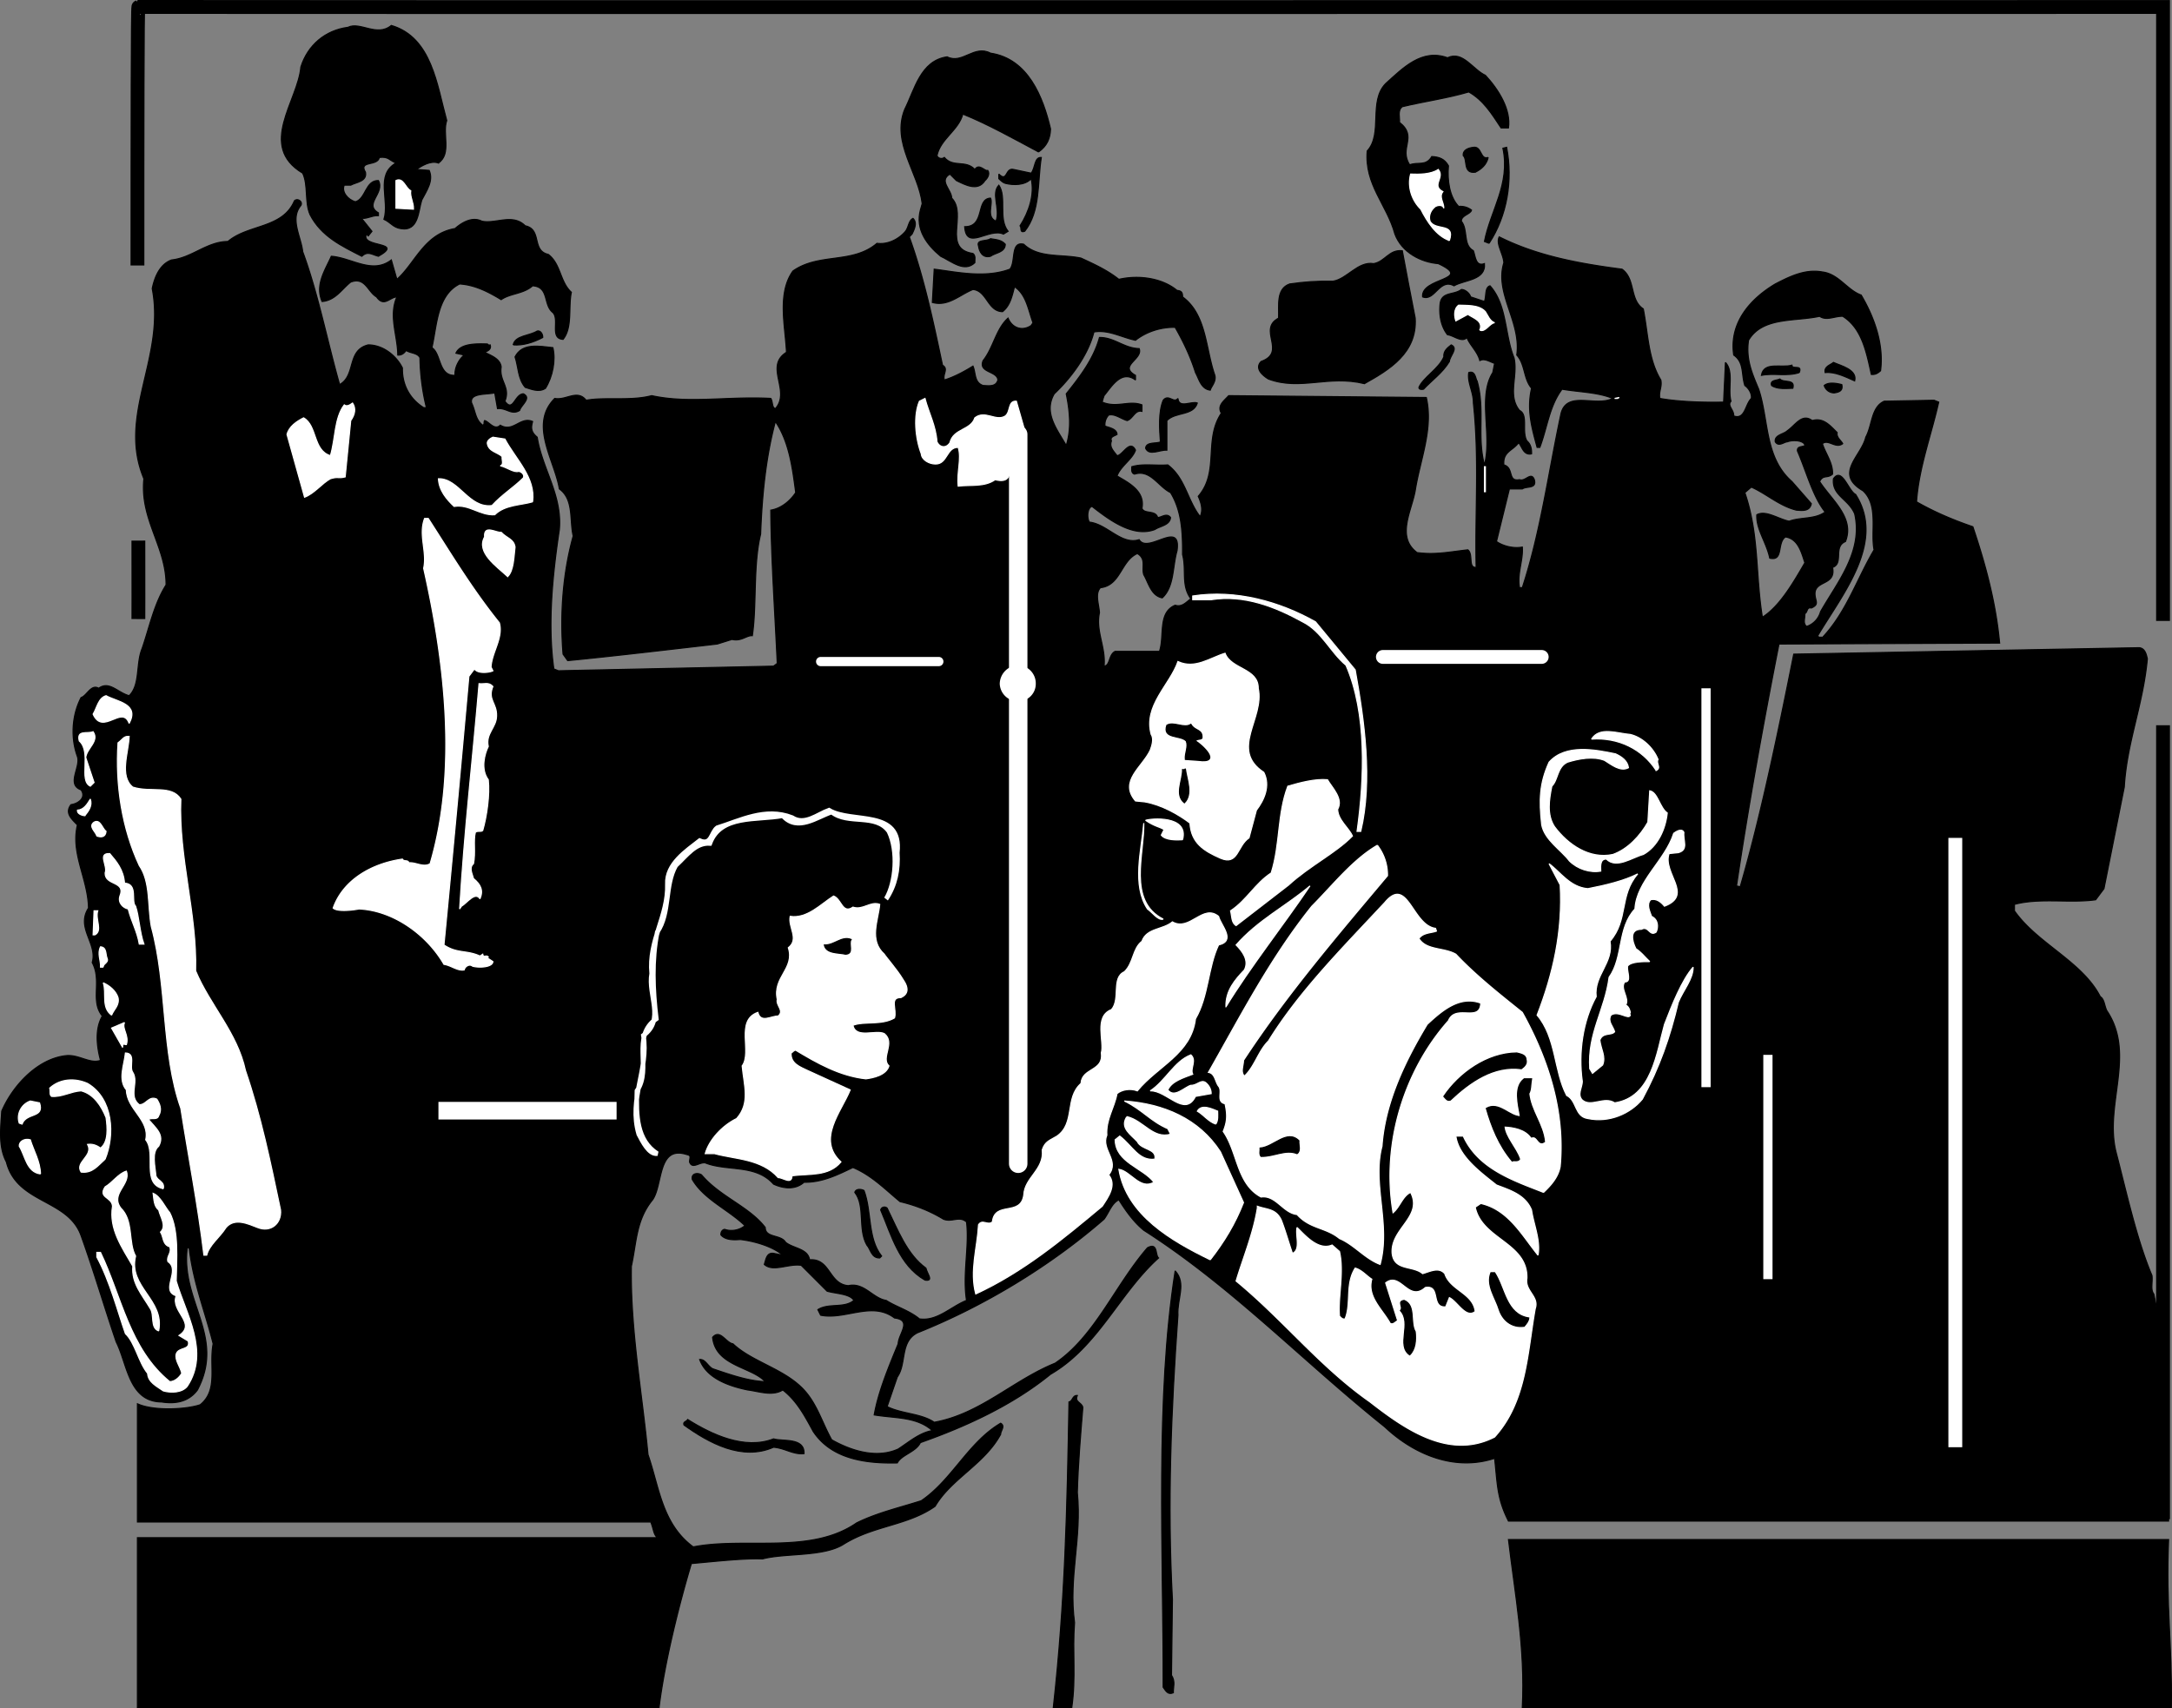 <svg xmlns="http://www.w3.org/2000/svg" width="235.256" height="185.018"><rect width="100%" height="100%" fill="#808080" stroke="none"/><path d="M234.887 166.758c-.305 7.465.394 10.969.3 18.2h-70.3c.324-6.461-.797-12.278-1.5-18.2h71.5"/><path fill="none" stroke="#000" stroke-linecap="square" stroke-miterlimit="2" stroke-width=".12" d="M234.887 166.758c-.305 7.465.394 10.969.3 18.2h-70.3c.324-6.461-.797-12.278-1.5-18.2zm0 0"/><path d="M192.688 69.758c-1.715 8.703-3.328 17.664-4.602 26.2l.402.097c2.204-7.582 4.094-16.683 5.797-25.199l37.403-.7c.652.048.793.747.898 1.2-.457 5.008-2.207 8.996-2.5 13.902l-2.2 11-.898 1.2c-2.765.394-6.058-.235-8.8.5v.699c2.465 3.535 7.363 5.496 9.3 9.3.442.254.442.954.7 1.5 3.172 4.704-.258 10.165 1 15.301 1.125 4.313 2.242 9.492 3.898 13.399.094.715-.183 1.554.2 2 1.503 6.976.874 13.343 1.6 20.601v4h-71.5c-1.25-2.476-1.187-3.976-1.5-6.8-4.304 1.425-8.714-.395-11.898-3.403-8.925-7.144-16.558-15.195-26.101-21.297-1.098-.898-1.938-2.086-2.7-3.3-.777.375-1.058 1.355-1.6 2.097-5.825 5.067-12.966 9.406-20.2 12.301-1.934.957-1.164 3.336-2.2 4.8l-1.1 3.2c1.573.797 3.675.727 5.1 1.7 5.016-.903 8.512-4.544 13.098-6.4 4.305-2.906 6.477-8.433 10-12.5 1.164-.624.817.774 1.203 1.102-4.238 3.805-6.546 9.614-11.703 12.598-4.156 3.387-9.261 5.695-14.097 7.402-.485 1.024-2.028 1.305-2.5 2.2-3.586.085-7.157-.477-9.102-3.403-.926-1.695-1.766-3.305-3.3-4.5-1.126.707-2.594.149-3.798 0-2.015-.414-4.464-1.254-5.203-3.297.598-.054.875.715 1.403 1 1.855.625 3.812 1.325 5.699 1.399-1.465-1.614-5.387-1.684-5.7-4.801.805-.945 1.434.598 2.2.7 1.965 1.855 5.183 2.624 7.3 4.6 1.735 1.594 2.294 3.837 3.4 5.802 1.976 1.113 4.776 2.093 7.198 1 1.215-.797 2.336-1.778 3.703-2-1.714-1.528-4.027-1.317-6.3-1.7.453-2.554 1.574-5.215 2.597-7.703.028-1.082 1.567-2.555-.398-2.797-2.445-1.855-5.317.242-8-.3l-.3-.602c1.163-.746 2.847-.113 3.901-1-.425-.723-1.964-.723-2.902-1l-2.8-2.8c-1.376-.216-3.055.765-4-.099.175-.535.245-1.304 1-1.199l1 .2c-.985-.868-2.876-1.497-4.598-1.7-.727.063-1.637.063-2.102-.5-.023-.277.117-.554.402-.601.696.254 1.602.113 2.2-.399-1.785-1.726-4.446-2.847-5.7-5-.148-.648.555-.785 1-.5 2.004 2.375 5.153 3.422 6.899 5.7.004 1.152 1.683.734 2.2 1.597.816.676 2.425.676 2.6 1.902 2.274-.175 2.063 2.625 4.2 2.801 1.715-.386 2.625 1.364 4.101 1.598 1.043.676 2.512 1.098 3.598 2 1.926.285 3.395-1.324 5.102-2-.446-2.895.324-5.836 0-8.5-.797-.695-1.567.074-2.5-.3-1.446-.884-3.055-1.513-4.7-1.9-1.578-1.296-3.046-2.835-5.101-3.699-1.656.793-3.336 1.633-5.3 1.598-.974.875-2.306.668-3.302.203-1.945-2.195-5.023-1.355-7.398-2.3-.637-.106-1.406.734-1.7-.102.016-.496.223-.703-.3-.8-3.184-1.024-2.555 3.245-3.7 4.901-1.796 2.196-1.726 4.575-2.3 7.2-.125 6.824 1.203 13.965 1.8 20.398 1.223 3.508 1.505 7.496 4.9 10 5.636-1.101 12.706.856 17.698-2.598 2.215-1.097 4.668-1.656 7-2.402 3.336-2.262 5.086-6.324 8.602-8.398.543.324-.016.816 0 1.199-1.766 3.254-5.336 4.797-7.102 7.8-2.992 2.106-6.656 2.071-9.898 4.102-2.188 1.399-6.395.946-8.8 1.598-2.005-.094-5.645.324-7.7.5-1.375 4.586-2.914 10.82-3.5 15.601h-56.5v-18.402h56.3c-.425-.414-.374-.902-.699-1.7H14.887v-12.8c1.781.817 5.355.606 6.8.102 1.985-1.594.934-4.184 1.4-6.602-.884-3.535-2.145-6.543-2.599-10.398h-.203c-.742 5.816 4.157 9.593 1.102 15.398-.934 1.266-2.336 1.547-3.899 1.3-3.546-.034-3.687-4.093-4.902-6.5-1.305-3.823-2.426-7.675-3.8-11.5-1.423-4.015-6.954-3.452-8.098-8-.887-1.683-.606-3.714-.5-5.5 1.152-2.694 3.812-5.632 6.898-6 1.395-.194 2.656.927 3.8.5-.374-1.394-.655-3.355.2-4.8-1.344-1.633-.015-3.805-1.098-5.797.594-2.066-1.785-3.746-.402-5.902-.055-3.164-1.945-5.895-1.2-9-.675-.676-1.374-1.305-.698-2.2.722-.085 1.703-.714 1.097-1.6-1.632-.583-.023-2.474-.398-3.599-.746-2.027-.606-4.476.398-6.402.606-.172 1.098-1.504 1.903-1 1.152-.851 2.062.477 3.3.8 1.215-1.163.723-3.472 1.399-5.097.797-2.297 1.285-4.816 2.601-6.902.012-4.145-2.855-7.082-2.402-11.5-2.902-6.922 2.348-13.082.902-20.598.254-1.234.813-2.636 2.098-3.101 2.215-.235 3.824-1.985 6.102-2 2.203-1.875 5.914-1.383 7.199-4.399.324-.343.953.074.7.5-1.216 1.465.046 3.426.198 5 1.668 4.516 2.649 9.625 4 14.399 1.797-.992.746-3.723 3.102-4.301 1.703.016 3.105 1.277 3.7 2.5-.036 1.926.874 3.398 2.3 4.3h.3c-.394-1.534-.675-3.491-.699-5.398-.257-.547-1.027-.476-1.5-.8-.226.324-.507.535-.902.5-.023-2.137-1.004-4.235-.098-6.301-.765.035-1.398 1.156-2.203 0-.945-.524-1.222-2.203-2.797-1.602-.945.727-1.648 1.988-3.101 2.102-.785-1.793.336-3.403 1-4.899 2.203.164 4.445 1.985 6.5.399l.601 2.101c1.965-1.707 2.946-4.926 6.297-5.5.778-.687 1.899-1.316 2.903-.8 1.515.324 3.336-.864 4.699.5 1.855.386.664 2.695 2.5 3.097 1.387 1.067 1.246 2.957 2.5 4.102-.344 1.586.144 3.824-.899 5.101-1.476-.086-.355-2.117-1.101-2.902-1.074-.824-.375-2.785-2.2-2.899-.976.887-2.445.817-3.402 1.5-1.351-.824-2.824-1.593-4.5-1.699-2.453 1.223-2.453 4.516-3 6.899 1.035.695.688 3.074 2.5 3-.062-.903.496-1.813 1-2.2l-.898-.199c.465-1.093 2.285-1.027 3.398-1 .078.043.149.184.301.098.195.508-.363.715-.598.8.653.337 1.704.688 1.797 1.602-.234 1.535 1.028 2.164.403 3.7.902 1.265 1.043-.766 2-.801.933.457-.254 1.226-.403 1.8-.902.547-1.394-.292-2.398-.199l-.3-1.703c-.935.207-2.755-.004-2.5 1.102.444.926.374 1.765 1.198 2.398.227-.074.086-.281.203-.5.446.078 1.075 1.13 1.7.5 1.402.836 2.175-.984 3.5-.398-.207.746-.137 1.164.5 1.699.554 3.457 2.722 6.258 2.398 10-.723 4.867-1.285 10.187-.598 15.102l.5.199 23.297-.5.403-.301c-.246-5.363-.664-11.383-.7-16.598 1.082-.175 2.063-.945 2.7-1.902-.356-2.684-.707-5.484-2.2-7.7-1.027 3.825-1.445 7.958-1.601 12.2-.824 3.387-.406 7.727-.899 11-.625-.055-1.187.648-2.203.402l-1.597.5c-5.086.586-11.598 1.356-16.2 1.797l-.5-.699c-.355-4.363-.008-8.844 1.098-12.8-.402-1.712.086-3.954-1.5-5.098-.516-3.125-3.312-6.977-.5-9.801 1.246.234 2.438-1.024 3.402.199 2.114-.383 4.844.105 7.098-.5 4.047.887 8.246.047 12.902.3.243.376.102 1.009.5 1.102 1.704-1.914-1.238-4.574 1.2-6.101-.125-2.813-1.036-6.383.699-8.801 2.816-1.992 6.453-.734 9.101-3 1.274.168 2.395-.535 3-1.2.446-.452.375-1.222.899-1.5.523.485.105 1.259-.102 1.7l-.297.3c1.625 4.509 2.602 9.196 3.598 13.9.688.405-.016.968.2 1.6.976-.284 2.167-.913 3.1-1.5.325.727.114 1.778 1.102 2.102.625.024 1.391.164 1.598-.601-.066-.985-2.164-.774-1.598-2.102 1.114-1.402 1.391-3.433 2.7-4.597.441 1.093 1.562 1.445 2.5.8l.199-.3c-.508-1.364-.715-3.043-2-3.903-.258.996-.465 2.047-1.3 2.703-1.614-.027-1.685-2.265-3.2-2.402-1.426.559-2.684 1.887-4.399 1.402l.2-3.601c2.425.304 5.504 1.008 8.199 0 .664-.813.035-3.055 1.5-2.7 1.613 1.536 4.062 1.047 6.2 1.5 1.433.665 2.835 1.297 4.1 2.301 2.235-.515 4.755-.093 6.301 1.2.414.035.622.175.598.699 2.613 1.926 2.477 5.566 3.5 8.5.164.707-.394 1.195-.5 1.601-1.016-.125-1.226-1.246-1.598-1.902-.539-1.723-1.308-3.332-2.203-4.898-1.484-.043-3.093.445-4.297 1.398-1.527-.324-2.925-1.164-4.5-.898-.668 2.605-2.558 5.054-4.3 6.699-1.196 2.066.343 3.886 1.3 5.601.582-1.855.372-3.746 0-5.601 1.422-1.785 2.961-3.742 3.598-6.102 1.606-.023 2.656 1.168 4.3 1.203.454 1.157-2.276 1.856-.398 2.899v.5c-1.527-1.125-2.578.695-3.402 1.699-.086.258-.156.465-.2.7 1.587.675 2.915-.235 4.302.3v.7c-.758-.184-.965.796-1.602 1-.695-.204-1.324-.763-2-.598a1.492 1.492 0 0 0-.398 1.199c.511.176 1.285.316 1.3.898-.296.188-.789.258-.601.703-.258.676.234 1.094.601 1.598.614-.012 1.383-1.832 2-.598-.336 1.004-1.597 1.703-2 2.797 1.243.727 3.063 1.637 2.7 3.5.222.656 1.484.168 1.699 1 .414.008.973-.55 1.398 0-.074.848-1.125.918-1.699 1.301-2.297.875-4.816-.941-6.8-2.5-.466.086-.606 1.137-.298 1.7 1.934.206 3.473 2.515 5.399 1.902.945 1.593 4.586-2.254 4.101 1.199-.496 1.726-.289 3.894-1.601 5.101-1.207-.226-1.485-1.625-2-2.5-.258-.804.305-1.715-.7-2.3-1.796.796-1.796 3.457-4 3.699-.597.664-.175 1.715-.1 2.699-.427 2.027.694 3.707.5 5.8.683-.062.476-1.253 1.198-1.6h4.801c.566-1.684-.207-4.204 1.7-5 .753.237 1.175-.325 1.702-.7-1.086-1.441-.457-3.125-.902-4.8.023-2.454-.113-4.763-1.3-6.7-1.337-.652-2.176-2.543-3.9-2-.374-.125-.304-.473-.3-.8 1.184-.372 2.586-.095 3.902-.2 1.903 1.437 2.114 3.816 3.5 5.602.364-.735.082-1.575-.203-2.2 2.317-2.664.567-6.093 2.5-9-.465-.804.235-1.297.801-1.902l21.402.2c.782 3.417-.687 6.777-1.203 10.1-.394 2.208-2.074 5.009.203 6.7 1.993.266 3.532-.082 5.5-.3.622.495-.008 1.968.899 1.902-.137-6.094.355-11.625-.3-17.801.022-1.176-.677-2.223-.5-3.301.733-.254.733.727.901.902.883 3.114-.027 5.985.797 9.098.856-3.254-.754-7.383.903-10l.199-1c-.527-.164-1.086-.582-1.602-.3-.254-.985-1.093-1.684-1.398-2.5-.535.609-1.445-.235-2.102-.298-.675-.843-.953-2.105-.797-3.402.192-1.293 1.524-.875 2.297-1.5.414-.004.907.418 1 .8l1.5.5c.227-.605.016-1.515.602-1.698 1.863 2.074 1.586 5.296 2.601 7.8.454 1.973-.738 4.075.598 5.7.977.476.203 2.296.8 3.3.384.325.524.813.5 1.399-.886.187-1.026-.793-1.398-1.2-.675.895-1.726.965-1.601 2.399 1.133.316.363 1.855 1.7 1.602.624.253 1.253-.934 1.6 0 .286 1.023-.835.675-1.3 1h-1.399l-1.402 5.699c.816.554 1.934.765 2.8.601.114 1.426-.585 2.895-.3 4.399h.3c2.005-6.125 2.845-12.633 4.2-18.899.676-2.484 3.754-.664 5.602-1.601-1.637-.676-3.598-.676-5.5-1-1.387 1.867-1.598 4.176-2.403 6.3h-.297c-.578-2.124-1.136-4.085-.601-6.402-.887-1.043-.676-2.582-1.602-3.597.504-3.606-2.433-6.684-1.398-10-.055-.954-.895-2.075-.5-2.801 4.086 2.054 8.633 2.894 13.3 3.5 1.493 1.074.794 3.316 2.301 4.3.524 2.657.524 5.458 1.899 7.7.164.765-.258 1.258-.102 2 2.086.375 4.887.445 6.903.398l.199-4.297c.933.985.234 2.875.601 4.2-.437.496.332.914.297 1.597 1.227.438 1.227-1.242 1.903-1.898.093-.465-.258-1.094-.7-1.399-.398-1.234-.046-2.496-1.203-3.3-.523-3.536 1.856-6.125 4.5-7.7 1.555-.804 3.235-1.644 5.102-1.3 1.773.214 2.683 1.964 4.2 2.5 1.425 2.406 2.476 5.343 2.1 8.199-.327.297-.605.437-1 .398-.515-2.344-1.007-5.004-3.1-6.297-.845-.035-1.755.524-2.5 0-2.685.594-6.185.036-7.7 2.598-.305 2.059.394 3.598 1.101 5.3 1.114 3.337.622 7.395 3.598 10l2.102 2.4c-.176.878-1.016.737-1.602.702-1.863-.457-3.266-1.785-4.898-2.5l-.7.598c1.563 4.598 1.141 8.797 1.899 13.5 1.902-1.203 3.375-3.793 4.601-5.898-.386-1.184-.738-2.586-2.101-2.801-.945.636-.176 2.664-1.7 2.3-.367-1.734-1.488-3.136-1.402-4.699.965-.535 2.297.446 3.5.7 1.246-.465 2.785-.184 3.903-1-1.328-1.637-2.028-4.364-3-6.602-.078-.563.554-.422.8-.598-.039-.527-1.226-.664-1.902-.402-.375.016-.934.578-1.3 0-.126-.754.925-.824 1.3-1.2.887-.605 1.586-1.933 2.7-1.1 1.195-.345 1.894.495 2.702 1.3-.109.527.454.875.598 1.2-.773.585-1.547-.532-2.2 0 .376 1.148 1.145 2.058 1.102 3.3-.586.508-1.007.016-1.402.8 1.305 2.016 3.824 3.907 2.8 6.5-1.355.555-.163 2.376-1.398 2.802.391 1.957-1.847 1.394-1.902 2.8-.016.836.543 1.184-.398 1.598-.528-.133-.387.496-.7.602.032.523-.246 1.085.2 1.398a2.337 2.337 0 0 0 1.5-1.598c1.761-3.125 4.632-6.484 3.699-10.601-.676-1.625-2.496-1.973-2.3-3.801.925-1.324 1.624 1.336 2.401 1.7 3.282 5.167-1.406 10.765-4.101 15.3.105.297.383.086.5.2 2.613-2.774 3.734-6.345 5.601-9.5-.398-1.954.512-4.825-1.203-6.4-3.183-1.855-.175-3.741.301-5.8.715-1.305.574-3.262 2-3.898l5.402-.102.5.2c-.816 3.616-2.148 7.116-2.402 10.8 2.004 1.148 4.035 1.988 6.102 2.7 1.363 4.046 2.484 8.175 2.898 12.6l-23.898.102"/><path fill="none" stroke="#000" stroke-linecap="square" stroke-miterlimit="2" stroke-width=".12" d="M192.688 69.758c-1.715 8.703-3.328 17.664-4.602 26.2l.402.097c2.204-7.582 4.094-16.683 5.797-25.2l37.403-.698c.652.047.793.746.898 1.199-.457 5.008-2.207 8.996-2.5 13.902l-2.2 11-.898 1.2c-2.765.394-6.058-.235-8.8.5v.699c2.465 3.535 7.363 5.496 9.3 9.3.442.254.442.954.7 1.5 3.172 4.704-.258 10.165 1 15.301 1.125 4.313 2.242 9.492 3.898 13.399.094.715-.183 1.554.2 2 1.503 6.976.874 13.343 1.6 20.601v4h-71.5c-1.25-2.476-1.187-3.976-1.5-6.8-4.304 1.425-8.714-.395-11.898-3.403-8.925-7.144-16.558-15.195-26.101-21.297-1.098-.898-1.938-2.086-2.7-3.3-.777.374-1.058 1.355-1.6 2.097-5.825 5.067-12.966 9.406-20.2 12.3-1.934.958-1.164 3.337-2.2 4.802l-1.1 3.199c1.573.797 3.675.726 5.1 1.7 5.016-.903 8.512-4.544 13.098-6.4 4.305-2.906 6.477-8.433 10-12.5 1.164-.624.817.774 1.203 1.102-4.238 3.805-6.546 9.614-11.703 12.598-4.156 3.387-9.261 5.695-14.097 7.402-.485 1.024-2.028 1.305-2.5 2.2-3.586.085-7.157-.477-9.102-3.403-.926-1.695-1.766-3.305-3.3-4.5-1.126.707-2.594.149-3.798 0-2.015-.414-4.464-1.254-5.203-3.297.598-.054.875.715 1.403 1 1.855.625 3.812 1.324 5.699 1.399-1.465-1.614-5.387-1.684-5.7-4.801.805-.945 1.434.598 2.2.7 1.965 1.855 5.183 2.624 7.3 4.6 1.735 1.594 2.294 3.837 3.4 5.801 1.976 1.114 4.776 2.094 7.198 1 1.215-.796 2.336-1.777 3.703-2-1.714-1.527-4.027-1.316-6.3-1.699.453-2.554 1.574-5.215 2.597-7.703.028-1.082 1.567-2.555-.398-2.797-2.445-1.855-5.317.242-8-.3l-.3-.602c1.163-.746 2.847-.113 3.901-1-.425-.723-1.964-.723-2.902-1l-2.8-2.8c-1.376-.216-3.055.765-4-.099.175-.535.245-1.304 1-1.199l1 .2c-.985-.868-2.876-1.497-4.598-1.7-.727.063-1.637.063-2.102-.5-.023-.277.117-.554.402-.601.696.254 1.602.113 2.2-.399-1.785-1.726-4.446-2.847-5.7-5-.148-.648.555-.785 1-.5 2.004 2.375 5.153 3.422 6.899 5.7.004 1.152 1.683.734 2.2 1.597.816.676 2.425.676 2.6 1.902 2.274-.175 2.063 2.625 4.2 2.801 1.715-.386 2.625 1.364 4.101 1.598 1.043.676 2.512 1.098 3.598 2 1.926.285 3.395-1.324 5.102-2-.446-2.895.324-5.836 0-8.5-.797-.695-1.567.074-2.5-.3-1.446-.884-3.055-1.513-4.7-1.9-1.578-1.296-3.046-2.835-5.101-3.699-1.656.793-3.336 1.633-5.3 1.598-.974.875-2.306.668-3.302.203-1.945-2.195-5.023-1.355-7.398-2.3-.637-.106-1.406.734-1.7-.102.016-.496.223-.703-.3-.8-3.184-1.024-2.555 3.245-3.7 4.901-1.796 2.196-1.726 4.575-2.3 7.2-.125 6.824 1.203 13.965 1.8 20.398 1.223 3.508 1.505 7.496 4.9 10 5.636-1.101 12.706.856 17.698-2.598 2.215-1.097 4.668-1.656 7-2.402 3.336-2.262 5.086-6.324 8.602-8.398.543.324-.016.816 0 1.199-1.766 3.254-5.336 4.797-7.102 7.8-2.992 2.106-6.656 2.071-9.898 4.102-2.188 1.399-6.395.946-8.8 1.598-2.005-.094-5.645.324-7.7.5-1.375 4.586-2.914 10.82-3.5 15.601h-56.5v-18.402h56.3c-.425-.414-.374-.902-.699-1.7H14.887v-12.8c1.781.817 5.355.606 6.8.102 1.985-1.594.934-4.184 1.4-6.602-.884-3.535-2.145-6.543-2.599-10.398h-.203c-.742 5.816 4.157 9.593 1.102 15.398-.934 1.266-2.336 1.547-3.899 1.3-3.546-.034-3.687-4.093-4.902-6.5-1.305-3.823-2.426-7.675-3.8-11.5-1.423-4.015-6.954-3.452-8.098-8-.887-1.683-.606-3.714-.5-5.5 1.152-2.694 3.812-5.632 6.898-6 1.395-.194 2.656.927 3.8.5-.374-1.394-.655-3.355.2-4.8-1.344-1.633-.016-3.805-1.098-5.797.594-2.066-1.785-3.746-.402-5.902-.055-3.164-1.945-5.895-1.2-9-.675-.676-1.374-1.305-.698-2.2.722-.085 1.703-.714 1.097-1.6-1.632-.583-.023-2.474-.398-3.599-.746-2.027-.606-4.476.398-6.402.606-.172 1.098-1.504 1.903-1 1.152-.851 2.062.477 3.3.8 1.215-1.163.723-3.472 1.399-5.097.797-2.297 1.285-4.816 2.601-6.902.012-4.145-2.855-7.082-2.402-11.5-2.902-6.922 2.348-13.082.902-20.598.254-1.234.813-2.636 2.098-3.101 2.215-.235 3.824-1.985 6.102-2 2.203-1.875 5.914-1.383 7.199-4.399.324-.344.953.074.7.5-1.216 1.465.046 3.426.198 5 1.668 4.516 2.649 9.625 4 14.399 1.797-.993.746-3.723 3.102-4.301 1.703.016 3.105 1.277 3.7 2.5-.036 1.926.874 3.398 2.3 4.3h.3c-.394-1.534-.675-3.492-.699-5.398-.257-.547-1.027-.476-1.5-.8-.226.324-.507.535-.902.5-.023-2.137-1.004-4.235-.098-6.301-.765.035-1.398 1.156-2.203 0-.945-.524-1.222-2.203-2.797-1.602-.945.727-1.648 1.988-3.101 2.102-.785-1.793.336-3.403 1-4.899 2.203.164 4.445 1.985 6.5.399l.601 2.101c1.965-1.707 2.946-4.926 6.297-5.5.778-.687 1.899-1.316 2.903-.8 1.515.324 3.336-.864 4.699.5 1.855.386.664 2.695 2.5 3.097 1.387 1.067 1.246 2.957 2.5 4.102-.344 1.586.144 3.824-.899 5.101-1.476-.086-.355-2.117-1.101-2.902-1.074-.824-.375-2.785-2.2-2.899-.976.887-2.445.817-3.402 1.5-1.351-.824-2.824-1.593-4.5-1.699-2.453 1.223-2.453 4.516-3 6.899 1.035.695.688 3.074 2.5 3-.062-.903.496-1.813 1-2.2l-.898-.199c.465-1.094 2.285-1.027 3.398-1 .078.043.149.184.301.098.195.508-.363.715-.598.8.653.337 1.704.688 1.797 1.602-.234 1.535 1.028 2.164.403 3.7.902 1.265 1.043-.766 2-.801.933.457-.254 1.226-.403 1.8-.902.547-1.394-.293-2.398-.199l-.3-1.703c-.934.207-2.755-.004-2.5 1.102.444.925.374 1.765 1.198 2.398.227-.074.086-.281.203-.5.446.078 1.075 1.129 1.7.5 1.402.836 2.175-.984 3.5-.398-.207.746-.137 1.164.5 1.699.554 3.457 2.722 6.258 2.398 10-.723 4.867-1.285 10.187-.598 15.101l.5.2 23.297-.5.403-.301c-.246-5.363-.664-11.383-.7-16.598 1.082-.176 2.063-.945 2.7-1.902-.356-2.684-.707-5.484-2.2-7.7-1.027 3.825-1.445 7.958-1.601 12.2-.824 3.387-.406 7.726-.899 11-.625-.055-1.187.648-2.203.402l-1.597.5c-5.086.586-11.598 1.356-16.2 1.797l-.5-.7c-.355-4.362-.007-8.843 1.098-12.8-.402-1.71.086-3.953-1.5-5.098-.516-3.125-3.312-6.976-.5-9.8 1.246.234 2.438-1.024 3.402.199 2.114-.383 4.844.105 7.098-.5 4.047.887 8.246.047 12.902.3.243.376.102 1.008.5 1.102 1.704-1.914-1.238-4.574 1.2-6.101-.125-2.813-1.035-6.383.699-8.801 2.816-1.992 6.453-.734 9.101-3 1.274.168 2.395-.535 3-1.2.446-.452.375-1.222.899-1.5.523.485.105 1.258-.102 1.7l-.297.3c1.625 4.508 2.602 9.196 3.598 13.9.688.405-.015.968.2 1.6.976-.284 2.167-.913 3.1-1.5.325.727.114 1.778 1.102 2.102.625.024 1.391.164 1.598-.601-.066-.985-2.164-.774-1.598-2.102 1.114-1.402 1.391-3.433 2.7-4.598.441 1.094 1.562 1.446 2.5.801l.199-.3c-.508-1.364-.715-3.044-2-3.903-.258.996-.465 2.047-1.3 2.703-1.614-.027-1.684-2.265-3.2-2.402-1.426.558-2.684 1.887-4.399 1.402l.2-3.601c2.425.304 5.504 1.007 8.199 0 .664-.813.035-3.055 1.5-2.7 1.613 1.536 4.062 1.047 6.2 1.5 1.433.665 2.835 1.297 4.1 2.301 2.235-.515 4.755-.094 6.301 1.2.415.035.622.175.598.699 2.613 1.925 2.477 5.566 3.5 8.5.164.707-.394 1.195-.5 1.601-1.016-.125-1.226-1.246-1.598-1.902-.539-1.723-1.308-3.332-2.203-4.899-1.484-.043-3.093.446-4.297 1.399-1.527-.324-2.925-1.164-4.5-.899-.668 2.606-2.558 5.055-4.3 6.7-1.196 2.066.343 3.886 1.3 5.601.582-1.855.372-3.746 0-5.601 1.422-1.785 2.961-3.743 3.598-6.102 1.606-.023 2.656 1.168 4.3 1.203.454 1.156-2.276 1.856-.398 2.899v.5c-1.527-1.125-2.578.695-3.402 1.699-.086.258-.156.465-.2.7 1.587.675 2.915-.235 4.302.3v.7c-.758-.184-.965.796-1.602 1-.695-.204-1.324-.763-2-.599a1.492 1.492 0 0 0-.398 1.2c.511.175 1.285.316 1.3.898-.296.188-.789.258-.601.703-.258.676.234 1.094.601 1.598.614-.012 1.383-1.832 2-.598-.335 1.004-1.597 1.703-2 2.797 1.243.727 3.063 1.637 2.7 3.5.222.656 1.484.168 1.699 1 .414.008.973-.55 1.398 0-.074.848-1.125.918-1.699 1.3-2.297.876-4.816-.94-6.8-2.5-.466.087-.606 1.138-.298 1.7 1.934.207 3.473 2.516 5.399 1.902.945 1.594 4.586-2.253 4.101 1.2-.496 1.726-.289 3.894-1.601 5.101-1.207-.226-1.484-1.625-2-2.5-.258-.804.305-1.715-.7-2.3-1.796.796-1.796 3.456-4 3.699-.597.664-.175 1.715-.1 2.699-.427 2.027.694 3.707.5 5.8.683-.062.476-1.253 1.198-1.6h4.801c.567-1.684-.207-4.204 1.7-5 .753.237 1.175-.325 1.702-.7-1.085-1.442-.457-3.125-.902-4.8.024-2.454-.113-4.763-1.3-6.7-1.337-.652-2.176-2.543-3.9-2-.374-.125-.304-.473-.3-.8 1.184-.372 2.586-.095 3.902-.2 1.903 1.437 2.114 3.816 3.5 5.601.364-.734.082-1.574-.203-2.199 2.317-2.664.567-6.094 2.5-9-.465-.804.235-1.297.801-1.902l21.402.2c.782 3.417-.687 6.776-1.203 10.1-.394 2.208-2.074 5.008.203 6.7 1.993.266 3.532-.082 5.5-.3.622.495-.008 1.968.899 1.901-.137-6.093.355-11.625-.3-17.8.023-1.176-.677-2.223-.5-3.301.733-.254.733.726.901.902.883 3.114-.027 5.985.797 9.098.856-3.254-.754-7.383.903-10l.199-1c-.527-.164-1.086-.582-1.602-.3-.254-.985-1.093-1.684-1.398-2.5-.535.608-1.445-.235-2.102-.298-.675-.844-.953-2.105-.797-3.402.192-1.293 1.524-.875 2.297-1.5.414-.004.907.418 1 .8l1.5.5c.227-.605.016-1.515.602-1.699 1.863 2.075 1.586 5.297 2.601 7.801.454 1.973-.738 4.074.598 5.7.977.476.203 2.296.8 3.3.384.324.524.813.5 1.399-.886.187-1.026-.793-1.398-1.2-.675.895-1.726.965-1.601 2.399 1.133.316.363 1.855 1.7 1.601.624.254 1.253-.933 1.6 0 .286 1.024-.835.676-1.3 1h-1.399l-1.402 5.7c.817.554 1.934.765 2.8.601.114 1.426-.585 2.895-.3 4.399h.3c2.005-6.125 2.845-12.633 4.2-18.899.676-2.484 3.754-.664 5.602-1.601-1.637-.676-3.598-.676-5.5-1-1.387 1.867-1.598 4.175-2.403 6.3h-.297c-.578-2.125-1.136-4.085-.601-6.402-.887-1.043-.676-2.582-1.602-3.598.504-3.605-2.433-6.683-1.398-10-.055-.953-.895-2.074-.5-2.8 4.086 2.054 8.633 2.894 13.3 3.5 1.493 1.074.794 3.316 2.301 4.3.524 2.657.524 5.457 1.899 7.7.164.765-.258 1.257-.102 2 2.086.375 4.887.445 6.903.398l.199-4.297c.933.985.234 2.875.601 4.2-.437.496.332.914.297 1.597 1.227.438 1.227-1.242 1.903-1.898.093-.465-.258-1.094-.7-1.399-.398-1.234-.046-2.496-1.203-3.3-.523-3.536 1.856-6.126 4.5-7.7 1.555-.804 3.235-1.644 5.102-1.3 1.773.214 2.683 1.964 4.2 2.5 1.425 2.406 2.476 5.343 2.1 8.199-.327.297-.605.437-1 .398-.515-2.344-1.007-5.004-3.1-6.297-.845-.035-1.755.524-2.5 0-2.684.594-6.184.035-7.7 2.598-.305 2.058.394 3.598 1.101 5.3 1.114 3.337.622 7.395 3.598 10l2.102 2.4c-.176.878-1.016.737-1.602.702-1.863-.457-3.266-1.785-4.898-2.5l-.7.598c1.563 4.598 1.141 8.797 1.899 13.5 1.902-1.203 3.375-3.793 4.601-5.899-.386-1.183-.738-2.585-2.101-2.8-.945.636-.176 2.664-1.7 2.3-.367-1.734-1.488-3.136-1.402-4.699.965-.535 2.297.446 3.5.7 1.246-.465 2.785-.184 3.903-1-1.328-1.637-2.028-4.364-3-6.602-.078-.563.554-.422.8-.598-.039-.527-1.226-.664-1.902-.402-.375.016-.933.578-1.3 0-.126-.754.925-.824 1.3-1.2.887-.605 1.586-1.933 2.7-1.1 1.195-.345 1.894.495 2.702 1.3-.109.527.454.875.598 1.2-.773.585-1.547-.532-2.2 0 .376 1.148 1.145 2.058 1.102 3.3-.585.508-1.007.016-1.402.8 1.305 2.016 3.824 3.907 2.8 6.5-1.355.555-.163 2.376-1.398 2.801.391 1.957-1.847 1.395-1.902 2.801-.015.836.543 1.184-.398 1.598-.528-.133-.387.496-.7.601.032.524-.246 1.086.2 1.399a2.337 2.337 0 0 0 1.5-1.598c1.761-3.125 4.632-6.484 3.699-10.601-.676-1.625-2.496-1.973-2.3-3.801.925-1.324 1.624 1.336 2.401 1.7 3.282 5.167-1.406 10.765-4.101 15.3.105.297.383.086.5.2 2.613-2.774 3.734-6.345 5.601-9.5-.398-1.954.512-4.825-1.203-6.4-3.183-1.855-.175-3.742.301-5.8.715-1.305.574-3.262 2-3.899l5.402-.101.5.2c-.816 3.616-2.148 7.116-2.402 10.8 2.004 1.148 4.035 1.988 6.102 2.7 1.363 4.046 2.484 8.175 2.898 12.6zm0 0"/><path d="M200.887 41.258c-1.027-.457-2.145-1.015-3.2-.902-.136-.672.563-.813.9-1.098.784.356 2.605.774 2.3 2"/><path fill="none" stroke="#000" stroke-linecap="square" stroke-miterlimit="2" stroke-width=".12" d="M200.887 41.258c-1.027-.457-2.145-1.015-3.2-.902-.136-.672.563-.813.9-1.098.784.356 2.605.774 2.3 2zm0 0"/><path d="M198.688 42.555a1.125 1.125 0 0 1-1.102-.797c.453-.394 1.293-.254 1.902-.101.165.687-.328.824-.8.898"/><path fill="none" stroke="#000" stroke-linecap="square" stroke-miterlimit="2" stroke-width=".12" d="M198.688 42.555a1.125 1.125 0 0 1-1.102-.797c.453-.394 1.293-.254 1.902-.101.165.687-.328.824-.8.898zm0 0"/><path d="M194.887 40.356c-1.324.445-2.797.027-4.102.3.254-1.534 2.145-.765 3.301-1.1.035.546 1.156-.153.8.8"/><path fill="none" stroke="#000" stroke-linecap="square" stroke-miterlimit="2" stroke-width=".12" d="M194.887 40.356c-1.324.445-2.797.027-4.102.3.254-1.534 2.145-.765 3.301-1.1.035.546 1.156-.153.8.8zm0 0"/><path d="M194.188 42.055c-.625.008-1.676.149-2.301-.297-.215-.605.555-.535.898-.703.426.45 1.688-.043 1.403 1"/><path fill="none" stroke="#000" stroke-linecap="square" stroke-miterlimit="2" stroke-width=".12" d="M194.188 42.055c-.625.008-1.676.149-2.301-.297-.215-.605.555-.535.898-.703.426.45 1.688-.043 1.403 1zm0 0"/><path fill="#fff" d="M181.785 108.555c-.894 3.785-2.015 7.008-3.898 10.5-1.266 1.547-3.574 2.598-5.899 2.102-1.457-.203-1.175-1.953-2.3-2.5-1.399-2.676-1.118-6.246-3.2-8.7 1.735-4.476 2.782-9.097 2.5-14.101l-1.203-2.3c1.207.866 2.254 2.546 4.203 2.702 1.903-.367 3.934-.855 5.399-1.601-2.027 2.355-.977 4.945-3 7.3.414 2.336-1.758 3.665-1.5 6-1.445 2.633-1.938 6.063-1.5 9.2-.016.644-.574 1.414 0 2 .965.816 2.363-.446 3.5.3 4.043-.605 4.535-5.437 5.398-8.5.817-2.117 1.868-4.777 3.102-6.199.023 1.285-1.098 2.543-1.602 3.797"/><path fill="none" stroke="#fff" stroke-linecap="square" stroke-miterlimit="2" stroke-width=".12" d="M181.785 108.555c-.894 3.785-2.015 7.008-3.898 10.5-1.266 1.547-3.574 2.598-5.899 2.102-1.457-.203-1.175-1.953-2.3-2.5-1.399-2.676-1.118-6.246-3.2-8.7 1.735-4.476 2.782-9.097 2.5-14.101l-1.203-2.3c1.207.866 2.254 2.546 4.203 2.702 1.903-.367 3.934-.855 5.399-1.601-2.027 2.355-.977 4.945-3 7.3.414 2.336-1.758 3.665-1.5 6-1.445 2.633-1.938 6.063-1.5 9.2-.016.644-.574 1.414 0 2 .965.816 2.363-.446 3.5.3 4.043-.605 4.535-5.437 5.398-8.5.817-2.117 1.868-4.777 3.102-6.199.023 1.285-1.098 2.543-1.602 3.797zm0 0"/><path fill="#fff" d="m181.785 92.356-1 .101c-.734 2.106 2.696 4.485-.5 5.7-.375-.446-.863-.864-1.5-.7-.484.536-.062 1.305.102 1.801.742.344.742 1.184.5 1.7-.734.535-.805-.727-1.602-.301-1.304-.004-1.023 1.254-.597 2.101.625.414.902.832 1.5 1.399-.739-.004-2.067-.004-2.403.5-.086.547.477 1.734-.297 1.699-.558.734.563 1.785.098 2.5.395.195.465.687.5.8-.105.165-.035.235 0 .301-.176.563-1.297-.554-2.098 0-.386.704.243 1.196.399 1.801-.367.446-1.277.024-1.602.899.118 1.015.676 1.785.301 2.699l-1.098.902-.3-.5c-.258-3.836 1.633-6.355 2.097-9.902 1.567-2.195.868-5.344 2.801-7.399.164-3.054 3.246-5.226 4.2-8.199.234-.176.867-.597 1.1-.101-.097.906.536 1.886-.6 2.199"/><path fill="none" stroke="#fff" stroke-linecap="square" stroke-miterlimit="2" stroke-width=".12" d="m181.785 92.356-1 .101c-.734 2.106 2.696 4.485-.5 5.7-.375-.446-.863-.864-1.5-.7-.484.536-.062 1.305.102 1.801.742.344.742 1.184.5 1.7-.734.535-.805-.727-1.602-.301-1.304-.004-1.023 1.254-.597 2.101.625.414.902.832 1.5 1.399-.739-.004-2.067-.004-2.403.5-.086.547.477 1.734-.297 1.699-.558.734.563 1.785.098 2.5.395.195.465.687.5.8-.105.165-.035.235 0 .301-.176.563-1.297-.554-2.098 0-.386.704.243 1.196.399 1.801-.367.446-1.277.024-1.602.899.118 1.015.676 1.785.301 2.699l-1.098.902-.3-.5c-.258-3.836 1.633-6.355 2.097-9.902 1.567-2.195.868-5.344 2.801-7.399.164-3.054 3.246-5.226 4.2-8.199.234-.176.867-.597 1.1-.101-.097.906.536 1.886-.6 2.199zm0 0"/><path fill="#fff" d="M177.988 92.555c-1.226.328-2.906 1.586-4 .5-.796-.035-.585 1.086-.601 1.3-1.176.208-2.508-.214-3.399-1.097-.925-1.215-2.675-2.265-3-3.902-.308-2.703-.238-4.524.797-6.8 1.766-1.993 4.985-1.364 7.203-.9.653.305 1.282.727 1.399 1.5-.887.485-1.867-.355-2.602-.8-1.222-.465-2.765-.184-4 .2-1.144.526-1.004 1.925-1.699 2.6-.285 1.426-.566 3.106.3 4.4 1.446 1.925 3.755 3.534 6.302 3 1.652-.583 2.984-2.056 3.8-3.5l.2-3.4c.875.157 1.082 1.837 1.898 2.4-.183 1.745-1.023 3.636-2.598 4.5"/><path fill="none" stroke="#fff" stroke-linecap="square" stroke-miterlimit="2" stroke-width=".12" d="M177.988 92.555c-1.226.328-2.906 1.586-4 .5-.796-.035-.585 1.086-.601 1.3-1.176.208-2.508-.214-3.399-1.097-.925-1.215-2.675-2.265-3-3.902-.308-2.703-.238-4.524.797-6.8 1.766-1.993 4.985-1.364 7.203-.9.653.305 1.282.727 1.399 1.5-.887.485-1.867-.355-2.602-.8-1.222-.465-2.765-.184-4 .2-1.144.526-1.004 1.925-1.699 2.6-.285 1.426-.566 3.106.3 4.4 1.446 1.925 3.755 3.534 6.302 3 1.652-.583 2.984-2.056 3.8-3.5l.2-3.4c.875.157 1.082 1.837 1.898 2.4-.183 1.745-1.023 3.636-2.598 4.5zm0 0"/><path fill="#fff" d="M179.387 83.457c-1.508-2.335-4.098-3.597-7-3.402.875-1.383 2.766-.613 4.2-.5 1.292.305 2.483 1.426 3 2.703-.235.473.394.895-.2 1.2"/><path fill="none" stroke="#fff" stroke-linecap="square" stroke-miterlimit="2" stroke-width=".12" d="M179.387 83.457c-1.508-2.335-4.098-3.597-7-3.402.875-1.383 2.766-.613 4.2-.5 1.292.305 2.483 1.426 3 2.703-.235.473.394.895-.2 1.2zm0 0"/><path fill="#fff" stroke="#fff" stroke-linecap="square" stroke-miterlimit="2" stroke-width=".12" d="m174.887 43.157.5-.102-.2.102zm0 0"/><path fill="#fff" d="M167.188 129.157c-3.239-1.274-7.086-2.535-8.7-6.102h-.8c.312 2.238 2.761 3.988 4.398 5.3 1.516.575 3.125 1.067 3.8 2.7.235 1.586 1.005 3.336.7 4.902-1.726-2.125-3.195-4.925-6.2-5.601l-.6.402c.734 3.492 5.706 3.844 5.6 7.7-.245 1.394 1.364 1.953.9 3.3-.864 4.883-.934 10.063-4.4 13.899-4.937 2.535-9.765-.895-13.5-3.801-5.437-3.813-9.355-8.856-14.5-13.098.735-2.476 1.856-5.136 2.302-7.902v-.2c1.023.376 2.004.235 2.597 1.5.457 1.184.805 2.446 1.203 3.602.934-.386.301-1.926.5-2.8.782.734 2.254 2.554 3.797 1.898l.801.7c.524 2.265-.176 4.925 0 7 .176.167.317.374.602.3.691-1.676-.008-3.774 1.097-5.5.715.187 1.278.887 1.801 1.2-.523 1.925 1.156 3.257 2 4.8.344.137.484-.145.8-.3l-1.3-4.099c1.613-1.277 2.453 2.153 4.3.5 1.724-.304.536 2.215 2.2 2.098l.402-1c.872.418 1.782 2.305 2.797 1.5-.246-1.992-2.695-2.273-3.297-4.098-.656-.765-1.636-.207-2.402 0-1.055-.906-3.086-.277-3.3-2.199-.204-2.695 3.367-3.957 2-6.601-.876.406-1.157 1.593-1.9 2.199-1.284-7.535 1.235-15.445 6-20.8.767-1.852 3.427.245 3.5-1.9-2.316-.863-4.276.887-5.8 2.301-2.394 3.973-4.566 8.454-4.898 13.2-1.067 4.074.965 8.484-.2 12.8-1.636-.605-2.828-2.144-4.402-2.8-1.504-1.235-3.183-1.024-4.598-2.602-1.527-.172-2.296-2.133-3.902-1.898-2.664-1.426-2.523-4.856-4.098-7.102.454-1.113.454-1.812.2-3-1.008-.215-.239-1.332-.7-1.898-.378-.485-.378-1.395-1.101-1.5 3.453-6.055 6.676-12.356 11.2-18 2.194-2.196 4.433-5.067 7.1-6.602a5.27 5.27 0 0 1 1.098 3.3c-5.515 6.567-10.972 12.938-15.597 20 .004.567-.348 1.267.097 1.7 1.094-.992 1.516-2.742 2.602-3.797 3.324-5.386 8.016-10.078 12.601-15 2.485-2.988 2.973 2.473 5.5 2.797l.098.3c-.523.216-1.433.145-1.898.802.812 1.304 2.703.953 4 1.699 2.203 2.336 4.793 4.367 7.199 6.3 2.773 4.997 4.664 10.665 4.102 16.7-.207 1.176-1.047 2.086-1.801 2.8"/><path fill="none" stroke="#fff" stroke-linecap="square" stroke-miterlimit="2" stroke-width=".12" d="M167.188 129.157c-3.239-1.274-7.086-2.535-8.7-6.102h-.8c.312 2.238 2.761 3.988 4.398 5.3 1.516.575 3.125 1.067 3.8 2.7.235 1.586 1.005 3.336.7 4.902-1.726-2.125-3.195-4.925-6.2-5.601l-.6.402c.734 3.492 5.706 3.844 5.6 7.7-.245 1.394 1.364 1.953.9 3.3-.864 4.883-.934 10.063-4.4 13.899-4.937 2.535-9.765-.895-13.5-3.801-5.437-3.813-9.355-8.856-14.5-13.098.735-2.476 1.856-5.136 2.302-7.902v-.2c1.023.376 2.004.235 2.597 1.5.457 1.184.805 2.446 1.203 3.602.934-.386.301-1.926.5-2.8.782.734 2.254 2.554 3.797 1.898l.801.7c.524 2.265-.176 4.925 0 7 .176.167.317.374.602.3.691-1.676-.008-3.774 1.097-5.5.715.187 1.278.887 1.801 1.2-.523 1.925 1.156 3.257 2 4.8.344.137.484-.145.8-.3l-1.3-4.099c1.613-1.277 2.453 2.153 4.3.5 1.724-.304.536 2.215 2.2 2.098l.402-1c.872.418 1.782 2.305 2.797 1.5-.246-1.992-2.695-2.273-3.297-4.098-.656-.765-1.636-.207-2.402 0-1.055-.906-3.086-.277-3.3-2.199-.204-2.695 3.367-3.957 2-6.601-.876.406-1.157 1.593-1.9 2.199-1.284-7.535 1.235-15.445 6-20.8.767-1.852 3.427.245 3.5-1.9-2.316-.863-4.276.887-5.8 2.301-2.394 3.973-4.566 8.454-4.898 13.2-1.067 4.074.965 8.484-.2 12.8-1.636-.605-2.828-2.144-4.402-2.8-1.504-1.235-3.183-1.024-4.598-2.602-1.527-.172-2.296-2.133-3.902-1.898-2.664-1.426-2.523-4.856-4.098-7.102.454-1.113.454-1.812.2-3-1.008-.215-.239-1.332-.7-1.898-.378-.485-.378-1.395-1.101-1.5 3.453-6.055 6.676-12.356 11.2-18 2.194-2.196 4.433-5.067 7.1-6.602a5.27 5.27 0 0 1 1.098 3.3c-5.515 6.567-10.972 12.938-15.597 20 .004.567-.348 1.267.097 1.7 1.094-.992 1.516-2.742 2.602-3.797 3.324-5.386 8.016-10.078 12.601-15 2.485-2.988 2.973 2.473 5.5 2.797l.098.3c-.523.216-1.433.145-1.898.802.812 1.304 2.703.953 4 1.699 2.203 2.336 4.793 4.367 7.199 6.3 2.773 4.997 4.664 10.665 4.102 16.7-.207 1.176-1.047 2.086-1.801 2.8zm0 0"/><path d="M167.285 123.657c-.675.515-.675-.746-1.398-.5-.676-.946-2.008-1.157-3-1.2.086 1.235 1.273 2.356 1.7 3.598-.216.297-.567.086-.802.203-1.445-1.726-2.215-3.687-2.797-5.703 1.352-.785 2.473.899 3.7.902-.246-1.406-.739-3.226.398-4.101h.8c-.116.598-.046 1.156-.3 1.601.184 1.864 1.516 3.336 1.7 5.2"/><path fill="none" stroke="#000" stroke-linecap="square" stroke-miterlimit="2" stroke-width=".12" d="M167.285 123.657c-.675.515-.675-.746-1.398-.5-.676-.946-2.008-1.157-3-1.2.086 1.235 1.273 2.356 1.7 3.598-.216.297-.567.086-.802.203-1.445-1.726-2.215-3.687-2.797-5.703 1.352-.785 2.473.899 3.7.902-.246-1.406-.739-3.226.398-4.101h.8c-.116.598-.046 1.156-.3 1.601.184 1.864 1.516 3.336 1.7 5.2zm0 0"/><path d="M165.086 143.657c-1.344.183-2.324-.657-2.7-1.801-.394-1.305-1.444-2.633-.898-4h.399c1.086 1.644 1.223 4.516 3.7 4.902-.024.313-.235.594-.5.899"/><path fill="none" stroke="#000" stroke-linecap="square" stroke-miterlimit="2" stroke-width=".12" d="M165.086 143.657c-1.344.183-2.324-.657-2.7-1.801-.394-1.305-1.444-2.633-.898-4h.399c1.086 1.644 1.223 4.516 3.7 4.902-.024.313-.235.594-.5.899zm0 0"/><path d="M164.785 115.758c-3.004-.406-5.593 1.414-7.699 3.399-.344.113-.484-.164-.7-.399 1.684-2.496 4.696-4.668 7.9-4.703.367.106.995.176 1 .703.136.453-.145.735-.5 1"/><path fill="none" stroke="#000" stroke-linecap="square" stroke-miterlimit="2" stroke-width=".12" d="M164.785 115.758c-3.004-.406-5.593 1.414-7.699 3.399-.344.113-.484-.164-.7-.399 1.684-2.496 4.696-4.668 7.9-4.703.367.106.995.176 1 .703.136.453-.145.735-.5 1zm0 0"/><path d="M162.586 13.856c-1.016-1.543-1.926-3.012-3.5-3.899-2.273.676-4.797 1.024-7.2 1.598-.534.406-.257 1.176-.3 1.703 2.004 1.574-.094 2.766 1.102 4.598.902-.363 1.742.195 2.398-.899.817.047 1.375.254 1.8 1-.144 1.637.134 3.387 1.102 4.399.575-.035.993.105 1.399.402-.125.473-1.106.543-1.102 1.2.766.957.137 2.566 1.301 3.199.234.625.234 1.746 1.2 1.398.156 1.817-2.157 1.746-3.298 2.402-1.585-.863-2.078 1.727-3.402 1.2-.215-2.133 5.594-1.785 1.7-3.602-1.844-.14-3.946-1.191-4.7-3.2-.855-3.17-3.305-5.343-3-9 1.727-1.874.113-5.374 2-7.3 1.895-1.71 3.926-3.812 6.7-2.797 1.636-.804 2.753 1.293 4.1 1.899 1.454 1.566 2.786 3.734 2.5 5.699h-.8"/><path fill="none" stroke="#000" stroke-linecap="square" stroke-miterlimit="2" stroke-width=".12" d="M162.586 13.856c-1.016-1.543-1.926-3.012-3.5-3.899-2.273.676-4.797 1.024-7.2 1.598-.534.406-.257 1.176-.3 1.703 2.004 1.574-.094 2.766 1.102 4.598.902-.363 1.742.195 2.398-.899.817.047 1.375.254 1.8 1-.144 1.637.134 3.387 1.102 4.399.575-.035.993.105 1.399.402-.125.473-1.106.543-1.102 1.2.766.957.137 2.566 1.301 3.199.234.625.234 1.746 1.2 1.398.156 1.817-2.157 1.746-3.298 2.402-1.585-.863-2.078 1.727-3.402 1.2-.215-2.133 5.594-1.785 1.7-3.602-1.844-.14-3.946-1.191-4.7-3.2-.855-3.17-3.305-5.343-3-9 1.727-1.874.113-5.374 2-7.3 1.895-1.71 3.926-3.812 6.7-2.797 1.636-.804 2.753 1.293 4.1 1.899 1.454 1.566 2.786 3.734 2.5 5.699zm0 0"/><path d="m161.285 26.356-.5-.2c.645-3.343 2.817-6.214 2-10.1l.403-.099c.691 3.567.062 7.415-1.903 10.399"/><path fill="none" stroke="#000" stroke-linecap="square" stroke-miterlimit="2" stroke-width=".12" d="m161.285 26.356-.5-.2c.645-3.343 2.817-6.214 2-10.1l.403-.099c.691 3.567.062 7.415-1.903 10.399zm0 0"/><path fill="#fff" d="M160.285 35.758c.375-.976-.605-1.254-1.297-1.703l-1.3.703c-.176-.465-.246-1.304.3-1.703.782.047 2.184-.094 2.899.703.266.395.473 1.024 1 1.2-.527.035-1.016 1.085-1.602.8"/><path fill="none" stroke="#fff" stroke-linecap="square" stroke-miterlimit="2" stroke-width=".12" d="M160.285 35.758c.375-.976-.605-1.254-1.297-1.703l-1.3.703c-.176-.465-.246-1.304.3-1.703.782.047 2.184-.094 2.899.703.266.395.473 1.024 1 1.2-.527.035-1.016 1.085-1.602.8zm0 0"/><path d="M159.785 18.657c-1.363.164-.804-1.375-1.297-1.801-.066-.625.563-.832 1.098-.899.934-.144.727 1.395 1.602 1.098-.176.79-.739 1.277-1.403 1.602"/><path fill="none" stroke="#000" stroke-linecap="square" stroke-miterlimit="2" stroke-width=".12" d="M159.785 18.657c-1.363.164-.804-1.375-1.297-1.801-.066-.625.563-.832 1.098-.899.934-.144.727 1.395 1.602 1.098-.176.79-.739 1.277-1.403 1.602zm0 0"/><path fill="#fff" d="M160.785 50.555h.102v2.703h-.102v-2.703"/><path fill="none" stroke="#fff" stroke-linecap="square" stroke-miterlimit="2" stroke-width=".12" d="M160.785 50.555h.102v2.703h-.102zm0 0"/><path d="M154.188 42.157c-.176.047-.528.047-.5-.2.465-1.085 2.144-1.996 2.699-3.3-.067-.653.426-1.004.8-1.301.813.367-.167 1.207-.199 1.8-.738 1.227-1.859 1.997-2.8 3"/><path fill="none" stroke="#000" stroke-linecap="square" stroke-miterlimit="2" stroke-width=".12" d="M154.188 42.157c-.176.047-.528.047-.5-.2.465-1.085 2.144-1.996 2.699-3.3-.067-.653.426-1.004.8-1.301.813.367-.167 1.207-.199 1.8-.738 1.227-1.859 1.997-2.8 3zm0 0"/><path fill="#fff" d="M156.988 26.055c-1.437-.512-2.418-2.05-3.101-3.398-.926-.895-1.484-2.364-1.102-3.801.946.035 2.207.035 3-.5.746.887-.793 1.726.5 2.402-.453.586.106 1.145.102 1.797-.137-.441-.695-.3-.899-.2-.496.388-.777.946-.601 1.602.594 1.094 2.766.114 2.101 2.098"/><path fill="none" stroke="#fff" stroke-linecap="square" stroke-miterlimit="2" stroke-width=".12" d="M156.988 26.055c-1.437-.512-2.418-2.05-3.101-3.398-.926-.895-1.484-2.364-1.102-3.801.946.035 2.207.035 3-.5.746.887-.793 1.726.5 2.402-.453.586.106 1.145.102 1.797-.137-.441-.695-.3-.899-.2-.496.388-.777.946-.601 1.602.594 1.094 2.766.114 2.101 2.098zm0 0"/><path d="M147.785 41.555c-3.925-.96-6.933.79-10.398-.5-.664-.39-1.508-1.164-.8-1.898 2.862-1.016-.427-3.465 1.901-4.7.051-1.355-.296-3.175 1.2-3.699 1.722-.246 2.914-.316 4.699-.3 1.504-.227 2.695-2.184 4.398-1.903 1.235-.21 1.657-1.543 3.102-1.398.445 2.445.933 4.894 1.398 7.3.235 3.754-2.773 5.575-5.5 7.098"/><path fill="none" stroke="#000" stroke-linecap="square" stroke-miterlimit="2" stroke-width=".12" d="M147.785 41.555c-3.925-.96-6.933.79-10.398-.5-.664-.39-1.508-1.164-.8-1.898 2.862-1.016-.427-3.465 1.901-4.7.051-1.355-.296-3.175 1.2-3.699 1.722-.246 2.914-.316 4.699-.3 1.504-.227 2.695-2.184 4.398-1.903 1.235-.21 1.657-1.543 3.102-1.398.445 2.445.933 4.894 1.398 7.3.235 3.754-2.773 5.575-5.5 7.098zm0 0"/><path d="M152.688 146.758c-1.477-1.027.273-3.406-1-4.8.363-.426-.407-.985.398-1.102 1.293.535.594 2.355 1.2 3.402.093.914.027 1.895-.598 2.5"/><path fill="none" stroke="#000" stroke-linecap="square" stroke-miterlimit="2" stroke-width=".12" d="M152.688 146.758c-1.477-1.027.273-3.406-1-4.8.363-.426-.407-.985.398-1.102 1.293.535.594 2.355 1.2 3.402.093.914.027 1.895-.598 2.5zm0 0"/><path fill="#fff" d="M146.988 90.055c.793-5.715 1.075-12.785-1.203-18-1.715-1.433-2.625-3.672-4.699-4.7-2.965-1.632-6.324-2.964-9.898-2.398h-2v-.402c4.664-.723 9.422.61 13.3 2.8l4.297 5.2c.996 5.488 1.907 11.996.602 17.5h-.399"/><path fill="none" stroke="#fff" stroke-linecap="square" stroke-miterlimit="2" stroke-width=".12" d="M146.988 90.055c.793-5.715 1.075-12.785-1.203-18-1.715-1.433-2.625-3.672-4.699-4.7-2.965-1.632-6.324-2.964-9.898-2.398h-2v-.402c4.664-.723 9.422.61 13.3 2.8l4.297 5.2c.996 5.488 1.907 11.996.602 17.5zm0 0"/><path fill="#fff" d="m139.586 95.856-5.7 4.402c-.526-.304-.456-1.078-.6-1.601 1.753-1.157 2.663-2.977 4.402-4.102.992-3.144.644-6.363 1.8-9.398 1.364-.395 2.973-.817 4.297-.7.496.864 1.754 2.055 1.102 3.2.023 1.164 1.215 2.004 1.601 2.898-1.789 1.836-4.656 3.238-6.902 5.3"/><path fill="none" stroke="#fff" stroke-linecap="square" stroke-miterlimit="2" stroke-width=".12" d="m139.586 95.856-5.7 4.402c-.526-.304-.456-1.078-.6-1.601 1.753-1.157 2.663-2.977 4.402-4.102.992-3.144.644-6.363 1.8-9.398 1.364-.395 2.973-.817 4.297-.7.496.864 1.754 2.055 1.102 3.2.023 1.164 1.215 2.004 1.601 2.898-1.789 1.836-4.656 3.238-6.902 5.3zm0 0"/><path fill="#fff" d="M132.785 109.055c-.054-1.754.996-2.945 2-4 .535-1.043-.234-2.023-.898-2.7 2.344-2.683 5.426-4.222 8-6.398-2.785 4.133-6.496 8.825-9.102 13.098"/><path fill="none" stroke="#fff" stroke-linecap="square" stroke-miterlimit="2" stroke-width=".12" d="M132.785 109.055c-.054-1.754.996-2.945 2-4 .535-1.043-.234-2.023-.898-2.7 2.344-2.683 5.426-4.222 8-6.398-2.785 4.133-6.496 8.825-9.102 13.098zm0 0"/><path d="M140.488 124.957c-1.246-.503-2.507.336-3.902.301-.215-.246-.074-.668-.098-.902 1.493-.113 2.891-2.074 4.2-.8-.047.476.234 1.105-.2 1.401"/><path fill="none" stroke="#000" stroke-linecap="square" stroke-miterlimit="2" stroke-width=".12" d="M140.488 124.957c-1.246-.503-2.507.336-3.902.301-.215-.246-.074-.668-.098-.902 1.493-.113 2.891-2.074 4.2-.8-.047.476.234 1.105-.2 1.401zm0 0"/><path fill="#fff" d="M135.285 90.758c-1.293.864-1.156 3.035-3.097 2.2-1.766-.778-3.168-1.618-3.301-3.801-1.266-.965-3.11-1.996-4.899-2.301l-1-.098c-1.828-2.136.72-3.652 1.598-5.5.168-.46.426-1.226.102-1.703-.868-3.125 2.023-5.363 2.898-7.898 1.856.855 3.465-.403 5.102-.899.672 1.754 3.613 1.614 3.597 3.797.715 3.277-3.132 6.637.602 9.102.742 1.453.043 2.996-.8 4.101l-.802 3"/><path fill="none" stroke="#fff" stroke-linecap="square" stroke-miterlimit="2" stroke-width=".12" d="M135.285 90.758c-1.293.864-1.156 3.035-3.097 2.2-1.766-.778-3.168-1.618-3.301-3.801-1.266-.965-3.11-1.996-4.899-2.301l-1-.098c-1.828-2.136.72-3.652 1.598-5.5.168-.46.426-1.226.102-1.703-.868-3.125 2.023-5.363 2.898-7.898 1.856.855 3.465-.403 5.102-.899.672 1.754 3.613 1.614 3.597 3.797.715 3.277-3.132 6.637.602 9.102.742 1.453.043 2.996-.8 4.101zm0 0"/><path fill="#fff" d="M131.086 136.457c-4.094-1.996-9.066-4.796-9.898-9.8 1.254.175 2.304 2.273 3.8 1.398-1.218-1.574-4.156-2.133-4.203-4.598l.5-.402c1.368 1.047 2.067 2.727 3.801 2.5.227-1.172-1.457-.965-1.898-1.898-.676-.746-1.868-1.446-1.2-2.602l.098-.098c1.754.415 2.805 2.446 4.7 1.899l-.298-.598c-1.878-.816-2.789-2.078-4.703-3 4.227.293 8.075 1.903 10.403 5.5l2.5 5.5c-.907 2.313-2.098 4.274-3.602 6.2"/><path fill="none" stroke="#fff" stroke-linecap="square" stroke-miterlimit="2" stroke-width=".12" d="M131.086 136.457c-4.094-1.996-9.066-4.796-9.898-9.8 1.254.175 2.304 2.273 3.8 1.398-1.218-1.574-4.156-2.133-4.203-4.598l.5-.402c1.368 1.047 2.067 2.727 3.801 2.5.227-1.172-1.457-.965-1.898-1.898-.676-.746-1.868-1.446-1.2-2.602l.098-.098c1.754.415 2.805 2.446 4.7 1.899l-.298-.598c-1.878-.816-2.789-2.078-4.703-3 4.227.293 8.075 1.903 10.403 5.5l2.5 5.5c-.907 2.313-2.098 4.274-3.602 6.2zm0 0"/><path fill="#fff" d="M129.488 110.356c-.468 3.805-4.039 5.066-6.3 7.8-.746-.284-1.657-.144-2.2.301-.296 1.586-1.207 2.774-1.101 4.5-.664 1.563 1.433 2.754.2 4.301.886 1.114-.024 2.375-.7 3.399-4.227 3.523-8.496 7.093-13.7 9.5-.675-2.477.165-4.996.301-7.5.422-.645.985.125 1.5-.301.254-2.305 3.051-.555 3.399-2.899.074-1.925 2.242-2.765 2-4.902.312-.945.805-1.012 1.601-1.5 2.004-1.402.813-4.133 2.598-5.7.106-1.722 2.484-1.304 2.2-3.3.355-1.223-.837-3.953 1.1-4.7 1.005-1.144-.046-3.452 1.4-4.097 1.003-.965.867-2.508 1.902-3.3.504-1.446 2.254-1.235 3.3-2.102 1.891 1.074 3.293-2.004 5-.598.254.973 1.934 2.653 0 3.098-1.148 2.426-1.078 5.574-2.5 8"/><path fill="none" stroke="#fff" stroke-linecap="square" stroke-miterlimit="2" stroke-width=".12" d="M129.488 110.356c-.468 3.805-4.039 5.066-6.3 7.8-.746-.284-1.657-.144-2.2.301-.296 1.586-1.207 2.774-1.101 4.5-.664 1.563 1.433 2.754.2 4.301.886 1.114-.024 2.375-.7 3.399-4.227 3.523-8.496 7.093-13.7 9.5-.675-2.477.165-4.996.301-7.5.422-.645.985.125 1.5-.301.254-2.305 3.051-.555 3.399-2.899.074-1.925 2.242-2.765 2-4.902.312-.945.805-1.012 1.601-1.5 2.004-1.402.813-4.133 2.598-5.7.106-1.722 2.484-1.304 2.2-3.3.355-1.223-.837-3.953 1.1-4.7 1.005-1.144-.046-3.452 1.4-4.097 1.003-.965.867-2.508 1.902-3.3.504-1.446 2.254-1.235 3.3-2.102 1.891 1.074 3.293-2.004 5-.598.254.973 1.934 2.653 0 3.098-1.148 2.426-1.078 5.574-2.5 8zm0 0"/><path fill="#fff" d="M131.688 121.758c-.778-.246-1.336-1.015-2-1.402.453-.805 1.574-.246 2.199 0 .004.457.074 1.016-.2 1.402"/><path fill="none" stroke="#fff" stroke-linecap="square" stroke-miterlimit="2" stroke-width=".12" d="M131.688 121.758c-.778-.246-1.336-1.015-2-1.402.453-.805 1.574-.246 2.199 0 .004.457.074 1.016-.2 1.402zm0 0"/><path fill="#fff" d="M129.488 118.758c-1.168 2.332-3.128-.676-4.902-.601 1.637-1.055 2.613-3.227 4.402-3.899.665.602-.109 1.512.2 2.098-1.008.394-2.266.746-2.7 1.7.711.937 1.832-.325 2.5-.5.665.034 1.082-.665 1.598-.298.324.262.606.684.602 1.2l-1.7.3"/><path fill="none" stroke="#fff" stroke-linecap="square" stroke-miterlimit="2" stroke-width=".12" d="M129.488 118.758c-1.168 2.332-3.128-.676-4.902-.601 1.637-1.055 2.613-3.227 4.402-3.899.665.602-.109 1.512.2 2.098-1.008.394-2.266.746-2.7 1.7.711.937 1.832-.325 2.5-.5.665.034 1.082-.665 1.598-.298.324.262.606.684.602 1.2zm0 0"/><path d="m129.785 82.356-1.398-.098c-.067-.715.355-1.347.101-2-.656-.676-2.617-.187-2.101-1.703.742-.445 1.863.399 2.601-.098.454.774 1.293.497 1.2 1.5-.188.184-.535.043-.7.301.653.375 2.961 2.473.297 2.098"/><path fill="none" stroke="#000" stroke-linecap="square" stroke-miterlimit="2" stroke-width=".12" d="m129.785 82.356-1.398-.098c-.067-.715.355-1.347.101-2-.656-.676-2.617-.187-2.101-1.703.742-.445 1.863.399 2.601-.098.454.774 1.293.497 1.2 1.5-.188.184-.535.043-.7.301.653.375 2.961 2.473.297 2.098zm0 0"/><path d="M126.387 45.555v3.203c-.797-.047-1.914.657-2.3-.203.034-.754 1.292-.473 1.6-.7-.097-1.312-.238-3.202.301-4.5.582-.733 1.141.388 1.598-.198.106 1.144 1.504.234 2.102.5-.457 1.414-2.348.925-3.301 1.898"/><path fill="none" stroke="#000" stroke-linecap="square" stroke-miterlimit="2" stroke-width=".12" d="M126.387 45.555v3.203c-.797-.047-1.914.657-2.3-.203.034-.754 1.292-.473 1.6-.7-.097-1.312-.238-3.202.301-4.5.582-.733 1.141.388 1.598-.198.106 1.144 1.504.234 2.102.5-.457 1.414-2.348.925-3.301 1.898zm0 0"/><path d="M128.285 86.957c-1.086-.867-.175-2.406-.199-3.601.094.004.234.074.3-.098.145 1.153.845 2.762-.1 3.7"/><path fill="none" stroke="#000" stroke-linecap="square" stroke-miterlimit="2" stroke-width=".12" d="M128.285 86.957c-1.086-.867-.175-2.406-.199-3.601.094.004.234.074.3-.098.145 1.153.845 2.762-.1 3.7zm0 0"/><path fill="#fff" d="M128.086 90.957c-.535.036-1.867.09-2.3-.5l.3-.601c-.55-.336-1.012-.324-2-1 .488-.2 4.727-.594 4 2.101"/><path fill="none" stroke="#fff" stroke-linecap="square" stroke-miterlimit="2" stroke-width=".12" d="M128.086 90.957c-.535.036-1.867.09-2.3-.5l.3-.601c-.55-.336-1.012-.324-2-1 .488-.2 4.727-.594 4 2.101zm0 0"/><path d="M126.887 181.457c.453.676.176 1.305.2 1.899-.587.246-.798-.176-1.099-.598.024-14.695-.886-31.215 1.297-45.101 1.246 1.355.196 3.035.301 4.8-.734 10.344-1.156 20.356-.598 30.801l-.101 8.2"/><path fill="none" stroke="#000" stroke-linecap="square" stroke-miterlimit="2" stroke-width=".12" d="M126.887 181.457c.453.676.176 1.305.2 1.899-.587.246-.798-.176-1.099-.598.024-14.695-.886-31.215 1.297-45.101 1.246 1.355.196 3.035.301 4.8-.734 10.344-1.156 20.356-.598 30.801zm0 0"/><path fill="#fff" d="M124.285 98.457c-1.703-2.566-.656-6.347-.398-9.3.094 3.304-1.797 8.414 2.101 10.398-.539.188-1.168-.723-1.703-1.098"/><path fill="none" stroke="#fff" stroke-linecap="square" stroke-miterlimit="2" stroke-width=".12" d="M124.285 98.457c-1.703-2.566-.656-6.347-.398-9.3.094 3.304-1.797 8.414 2.101 10.398-.539.188-1.168-.723-1.703-1.098zm0 0"/><path d="M116.688 161.657c.504 5.004-.965 9.136-.301 14.101-.246 3.223.176 5.887-.3 9.2h-2c1.284-11.57 1.495-21.516 1.698-33.102.426-.106.356-.734.903-.7-.336.735.504.735.597 1.301-.234 2.864-.515 6.223-.597 9.2"/><path fill="none" stroke="#000" stroke-linecap="square" stroke-miterlimit="2" stroke-width=".12" d="M116.688 161.657c.504 5.004-.965 9.136-.301 14.101-.246 3.223.176 5.887-.3 9.2h-2c1.284-11.57 1.495-21.516 1.698-33.102.426-.106.356-.734.903-.7-.336.735.504.735.597 1.301-.234 2.864-.515 6.223-.597 9.2zm0 0"/><path d="M112.488 16.457c-2.648-1.414-5.515-3.023-8.203-4.101-.465 1.777-2.422 2.687-2.797 4.5.094.285.512.426.797.2.977 1.136 2.305.226 3.301 1.3.477-.723 1.106.258 1.402.101.262.364-.015.856-.3 1.098-.766 1.227-2.164.457-3.102 0l-.7-.7c-1.233.74.165 1.65.2 2.602 1.715 1.774-1.086 5.485 2.3 6 .325.254.184.676.2 1-1.133 1.075-2.465-.113-3.7-.699-1.495-1.234-2.753-2.914-2.198-5l.199-.703c-.406-3.37-3.344-6.594-1.899-10.2 1.075-2.132 1.704-5.284 4.598-5.698 1.656.836 2.914-1.336 4.7-.399 4.093.606 5.706 4.805 6.5 8.2-.024 1.015-.376 1.855-1.298 2.5"/><path fill="none" stroke="#000" stroke-linecap="square" stroke-miterlimit="2" stroke-width=".12" d="M112.488 16.457c-2.648-1.414-5.515-3.023-8.203-4.101-.465 1.777-2.422 2.687-2.797 4.5.094.285.512.426.797.2.977 1.136 2.305.226 3.301 1.3.477-.723 1.106.258 1.402.101.262.364-.015.856-.3 1.098-.766 1.227-2.164.457-3.102 0l-.7-.7c-1.233.74.165 1.65.2 2.602 1.715 1.774-1.086 5.485 2.3 6 .325.254.184.676.2 1-1.133 1.075-2.465-.113-3.7-.699-1.495-1.234-2.753-2.914-2.198-5l.199-.703c-.406-3.37-3.344-6.594-1.899-10.2 1.075-2.132 1.704-5.284 4.598-5.698 1.656.836 2.914-1.336 4.7-.399 4.093.606 5.706 4.805 6.5 8.2-.024 1.015-.376 1.855-1.298 2.5zm0 0"/><path d="M110.988 25.055c-.585.207-.308-.422-.5-.598.961-1.503 1.594-3.394 1.2-5.101-.657.726-1.918.726-2.801.5-.234-.055-.445-.262-.7-.5v-.5c.954.945.673-.734 1.598-.5l1.903.402c.465-.566.324-1.754 1.097-1.703-.425 2.746-.074 5.828-1.797 8"/><path fill="none" stroke="#000" stroke-linecap="square" stroke-miterlimit="2" stroke-width=".12" d="M110.988 25.055c-.585.207-.308-.422-.5-.598.961-1.503 1.594-3.394 1.2-5.101-.657.726-1.918.726-2.801.5-.234-.055-.445-.262-.7-.5v-.5c.954.945.673-.734 1.598-.5l1.903.402c.465-.566.324-1.754 1.097-1.703-.425 2.746-.074 5.828-1.797 8zm0 0"/><path fill="#fff" d="M110.086 48.258h-.5c-.797 1.157.887 4.375-1.8 3.7-1.165.816-2.633.535-4 .699-.173-1.492.386-2.965 0-4.2-1.294-.023-1.153 1.864-2.5 1.801-.614-.004-1.454-.426-1.5-1.101-.653-1.703-.864-4.153-.2-5.7l.602-.3c.414 1.566 1.183 2.965 1.3 4.699.305.648 1.004.715 1.399.101.375-1.554 2.266-1.343 2.7-2.699 1.105-.886 2.292.446 3.3-.203.605-.473.254-1.664 1.2-1.598l1 3.5-1 1.301"/><path fill="none" stroke="#fff" stroke-linecap="square" stroke-miterlimit="2" stroke-width=".12" d="M110.086 48.258h-.5c-.797 1.157.887 4.375-1.8 3.7-1.165.816-2.633.535-4 .699-.173-1.492.386-2.965 0-4.2-1.294-.023-1.153 1.864-2.5 1.801-.614-.004-1.454-.426-1.5-1.101-.653-1.703-.864-4.153-.2-5.7l.602-.3c.414 1.566 1.183 2.965 1.3 4.699.305.648 1.004.715 1.399.101.375-1.554 2.266-1.343 2.7-2.699 1.105-.886 2.292.446 3.3-.203.605-.473.254-1.664 1.2-1.598l1 3.5zm0 0"/><path d="M108.688 25.356c-1.575-.723-4.028 1.867-4.2-.8 2.274.007 1.153-3.005 2.797-3.099.317.586-.523 2.055.602 2.5.484-1.355-.567-2.964.3-3.902.883 1.29-.097 3.598 1 5l-.5.3"/><path fill="none" stroke="#000" stroke-linecap="square" stroke-miterlimit="2" stroke-width=".12" d="M108.688 25.356c-1.575-.723-4.028 1.867-4.2-.8 2.274.007 1.153-3.005 2.797-3.099.317.586-.523 2.055.602 2.5.484-1.355-.567-2.964.3-3.902.883 1.29-.097 3.598 1 5zm0 0"/><path d="M107.285 27.758c-.875.235-1.222-.535-1.297-1.101-.277-.766.915-.485 1.297-.801.594.105 1.157.105 1.602.601-.027.907-1.074.907-1.602 1.301"/><path fill="none" stroke="#000" stroke-linecap="square" stroke-miterlimit="2" stroke-width=".12" d="M107.285 27.758c-.875.235-1.222-.535-1.297-1.101-.277-.766.915-.485 1.297-.801.594.105 1.157.105 1.602.601-.027.907-1.074.907-1.602 1.301zm0 0"/><path d="M100.188 138.657c-2.805-1.606-3.645-4.895-4.801-7.602.105-.375.523-.375.7-.2 1.155 2.349 2.136 5.005 4.198 6.5.176.677.875 1.446-.097 1.302"/><path fill="none" stroke="#000" stroke-linecap="square" stroke-miterlimit="2" stroke-width=".12" d="M100.188 138.657c-2.805-1.606-3.645-4.895-4.801-7.602.105-.375.523-.375.7-.2 1.155 2.349 2.136 5.005 4.198 6.5.176.677.875 1.446-.097 1.302zm0 0"/><path fill="#fff" d="M95.785 103.356c-1.695-1.516-.644-3.684-.5-5.399-.984-.386-1.824.665-2.898.301-1.164.785-1.234-.898-2.102-1.203-1.375.867-2.843 2.477-4.699 2.203-.246 1.184 1.016 2.446-.2 3.399.727 2.265-1.726 3.175-1.198 5.601-.176.653.804 1.215.097 1.797-.761-.023-1.882.817-2.199-.398-2.484.863-.594 4.297-1.7 5.8.196 2.133.895 4.024-.6 5.7-1.583.773-2.985 2.316-3.4 3.8h1c2.216.614 5.087.543 6.9 2.598.495-.023 1.476.817 1.5-.2 1.867-.245 3.964.106 5.3-1.5-2.664-2.452.067-5.464 1-7.8l-4.598-2.098c-.816-.394-1.867-.746-1.8-1.902.144-.035.285-.312.5-.297 2.304 1.383 4.754 2.785 7.597 3.098.797-.106 2.196-.383 2.5-1.399-.933-.875.746-2.484-.5-3.5-.922-.457-3.093.594-3.398-.902 1.215-.465 3.105.027 4.5-.797.285-.926-.574-2.226.7-2.203.737-.348.925-.96.198-2-.586-.988-1.879-2.465-2-2.7"/><path fill="none" stroke="#fff" stroke-linecap="square" stroke-miterlimit="2" stroke-width=".12" d="M95.785 103.356c-1.695-1.516-.644-3.684-.5-5.399-.984-.386-1.824.665-2.898.301-1.164.785-1.234-.898-2.102-1.203-1.375.867-2.843 2.477-4.699 2.203-.246 1.184 1.016 2.446-.2 3.399.727 2.265-1.726 3.175-1.198 5.601-.176.653.804 1.215.097 1.797-.761-.023-1.882.817-2.199-.398-2.484.863-.594 4.297-1.7 5.8.196 2.133.895 4.024-.6 5.7-1.583.773-2.985 2.316-3.4 3.8h1c2.216.614 5.087.543 6.9 2.598.495-.023 1.476.817 1.5-.2 1.867-.245 3.964.106 5.3-1.5-2.664-2.452.067-5.464 1-7.8l-4.598-2.098c-.816-.394-1.867-.746-1.8-1.902.144-.035.285-.312.5-.297 2.304 1.383 4.754 2.785 7.597 3.098.797-.106 2.196-.383 2.5-1.399-.933-.875.746-2.484-.5-3.5-.922-.457-3.093.594-3.398-.902 1.215-.465 3.105.027 4.5-.797.285-.926-.574-2.226.7-2.203.737-.348.925-.96.198-2-.586-.988-1.879-2.465-2-2.7zm0 0"/><path fill="#fff" d="M95.988 97.356c1.043-1.746 1.325-5.176.297-7.3-1.422-2.005-4.433-.673-6.199-2.099-1.594.516-3.695 2.196-5.3.399-2.805.535-6.723-.164-7.9 3-1.554-.086-2.464 1.246-3.698 2.402-1.215 2.133-.586 5.145-2 7.2-.618 3.054-.477 6.273-.102 9.398-2.754 1.914-.445 5.414-2.098 7.8-.097 2.657-.027 5.387 2.2 6.801-.895.125-1.598-1.347-2-2.101-1.137-3.863 1.105-7.016.5-10.7 2.355-1.702.465-4.363.898-6.699-.363-3.617 1.805-6.207 1.7-9.699-.102-2.176 2.066-3.578 3.5-4.703 1.296.567 1.226-.902 1.902-1.398 2.472-.766 5.203-2.235 8.097-1.102 1.375.899 2.778-.363 4-.797 2.489 1.485 7.946-.195 7.403 4.598.125 1.855-.227 3.535-1.2 5"/><path fill="none" stroke="#fff" stroke-linecap="square" stroke-miterlimit="2" stroke-width=".5" d="M95.988 97.356c1.043-1.746 1.325-5.176.297-7.3-1.422-2.005-4.433-.673-6.199-2.099-1.594.516-3.695 2.196-5.3.399-2.805.535-6.723-.164-7.9 3-1.554-.086-2.464 1.246-3.698 2.402-1.215 2.133-.586 5.145-2 7.2-.618 3.054-.477 6.273-.102 9.398-2.754 1.914-.445 5.414-2.098 7.8-.097 2.657-.027 5.387 2.2 6.801-.895.125-1.598-1.347-2-2.101-1.137-3.863 1.105-7.016.5-10.7 2.355-1.702.465-4.363.898-6.699-.363-3.617 1.805-6.207 1.7-9.699-.102-2.176 2.066-3.578 3.5-4.703 1.296.567 1.226-.902 1.902-1.398 2.472-.766 5.203-2.235 8.097-1.102 1.375.899 2.778-.363 4-.797 2.489 1.485 7.946-.195 7.403 4.598.125 1.855-.227 3.535-1.2 5zm0 0"/><path d="M95.285 136.258c-.914.024-.984-.957-1.398-1.402-.984-1.723-.145-4.246-1.3-5.7.105-.433.733-.363 1-.199.855 2.286.366 5.153 1.901 7.098l-.203.203"/><path fill="none" stroke="#000" stroke-linecap="square" stroke-miterlimit="2" stroke-width=".12" d="M95.285 136.258c-.914.024-.984-.957-1.398-1.402-.984-1.723-.145-4.246-1.3-5.7.105-.433.733-.363 1-.199.855 2.286.366 5.153 1.901 7.098zm0 0"/><path d="M91.586 103.356c-.785-.184-2.113-.043-2.3-1 1.097.047 1.867-1.004 2.902-.598-.336.504.363 1.555-.602 1.598"/><path fill="none" stroke="#000" stroke-linecap="square" stroke-miterlimit="2" stroke-width=".12" d="M91.586 103.356c-.785-.184-2.113-.043-2.3-1 1.097.047 1.867-1.004 2.902-.598-.336.504.363 1.555-.602 1.598zm0 0"/><path d="M87.086 157.457c-1.254.106-2.023-.597-3.3-.699-3.415 1.504-6.985-.457-9.7-2.402-.152-.363.266-.363.402-.598 2.594 1.633 6.165 3.313 9.297 2.098.996.305 3.375-.184 3.301 1.601"/><path fill="none" stroke="#000" stroke-linecap="square" stroke-miterlimit="2" stroke-width=".12" d="M87.086 157.457c-1.254.106-2.023-.597-3.3-.699-3.415 1.504-6.985-.457-9.7-2.402-.152-.363.266-.363.402-.598 2.594 1.633 6.165 3.313 9.297 2.098.996.305 3.375-.184 3.301 1.601zm0 0"/><path d="M59.086 42.055c-.695.496-1.605.078-2.2-.098-.804-.945-.733-2.203-1.1-3.3.784-1.563 2.675-1.145 4.1-1 .325 1.394-.023 3.144-.8 4.398"/><path fill="none" stroke="#000" stroke-linecap="square" stroke-miterlimit="2" stroke-width=".12" d="M59.086 42.055c-.695.496-1.605.078-2.2-.098-.804-.945-.733-2.203-1.1-3.3.784-1.563 2.675-1.145 4.1-1 .325 1.394-.023 3.144-.8 4.398zm0 0"/><path d="M55.586 37.356c.215-1.035 1.754-.965 2.602-1.5.343-.094.625.328.597.7-1.023.538-2.144.886-3.199.8"/><path fill="none" stroke="#000" stroke-linecap="square" stroke-miterlimit="2" stroke-width=".12" d="M55.586 37.356c.215-1.035 1.754-.965 2.602-1.5.343-.094.625.328.597.7-1.023.538-2.144.886-3.199.8zm0 0"/><path fill="#fff" d="M57.688 54.356c-1.254.375-3.004.309-4.102 1.402-1.633.094-2.754-1.164-4.398-.902-.805-.754-1.645-1.734-1.7-3 2.223-.063 3.274 3.226 5.797 2.902 1.118-1.215 2.305-1.914 3.403-3 .164-.386-.254-.664-.5-.703-.528.176-1.297-.453-2-.598.425-.136.144-.625.199-1-.477-.464-1.453-.535-1.602-1.402-.062-.324.356-.601.602-.7l1.3.2c1.184 2.207 3.356 4.168 3 6.8"/><path fill="none" stroke="#fff" stroke-linecap="square" stroke-miterlimit="2" stroke-width=".12" d="M57.688 54.356c-1.254.375-3.004.309-4.102 1.402-1.633.094-2.754-1.164-4.398-.902-.805-.754-1.645-1.734-1.7-3 2.223-.063 3.274 3.226 5.797 2.902 1.118-1.215 2.305-1.914 3.403-3 .164-.386-.254-.664-.5-.703-.528.176-1.297-.453-2-.598.425-.136.144-.625.199-1-.477-.464-1.453-.535-1.602-1.402-.062-.324.356-.601.602-.7l1.3.2c1.184 2.207 3.356 4.168 3 6.8zm0 0"/><path fill="#fff" d="M54.988 62.457c-1.148-1.074-3.457-2.613-2.5-4.3-.117-1.395 1.286-.414 1.797-.5.606.644 1.375.715 1.5 1.601-.125 1.004-.125 2.543-.797 3.2"/><path fill="none" stroke="#fff" stroke-linecap="square" stroke-miterlimit="2" stroke-width=".12" d="M54.988 62.457c-1.148-1.074-3.457-2.613-2.5-4.3-.117-1.395 1.286-.414 1.797-.5.606.644 1.375.715 1.5 1.601-.125 1.004-.125 2.543-.797 3.2zm0 0"/><path fill="#fff" d="M53.387 72.657c-.176.136-1.574.414-2-.2l-.602.801a4141.758 4141.758 0 0 1-2.699 29.098c1.414.957 2.465.535 3.902 1.2l.297-.2c.086.445.368.027.602.3l-.102.102.602.399c-.035.625-1.504.695-2.2.5-.355-.297-.847.054-.902.398-.715.149-1.414-.484-2.199-.598-1.875-3.246-5.516-5.835-9.2-6-.862.165-2.405.305-2.8-.101 1.098-3.094 4.246-4.844 7.5-5.3.176.316.598.034.7.401.738-.085 1.577.543 2.3.098 2.984-10.125 1.586-21.883-.7-32 .395-1.781-.585-3.601.102-5.398h.399c2.555 3.965 4.726 7.605 7.7 11.3.456 1.626-.806 3.165-.9 4.801l.2.399"/><path fill="none" stroke="#fff" stroke-linecap="square" stroke-miterlimit="2" stroke-width=".12" d="M53.387 72.657c-.176.136-1.574.414-2-.2l-.602.801a4141.758 4141.758 0 0 1-2.699 29.098c1.414.957 2.465.535 3.902 1.2l.297-.2c.086.445.368.027.602.3l-.102.102.602.399c-.035.625-1.504.695-2.2.5-.355-.297-.847.054-.902.398-.715.149-1.414-.484-2.199-.598-1.875-3.246-5.516-5.835-9.2-6-.862.165-2.405.305-2.8-.101 1.098-3.094 4.246-4.844 7.5-5.3.176.316.598.034.7.401.738-.085 1.577.543 2.3.098 2.984-10.125 1.586-21.883-.7-32 .395-1.781-.585-3.601.102-5.398h.399c2.555 3.965 4.726 7.605 7.7 11.3.456 1.625-.806 3.165-.9 4.801zm0 0"/><path fill="#fff" d="M52.887 80.856c-.375.754-.863 2.437 0 3.601.183 1.633-.164 4.016-.602 5.5-.195.196-.543-.015-.797.2-.238.906.043 2.234-.203 3.398-.523.445-.101 1.149 0 1.602.805.664 1.086 1.297.703 2.199-.527-.836-1.437.496-2 .8l-.203.301c.489-8.375 1.399-16.074 2.102-24.402.555.067 1.047-.21 1.5.3-.594 1.446.453 1.798.398 3.2-.011 1.258-1.203 1.887-.898 3.3"/><path fill="none" stroke="#fff" stroke-linecap="square" stroke-miterlimit="2" stroke-width=".12" d="M52.887 80.856c-.375.754-.863 2.437 0 3.601.183 1.633-.164 4.016-.602 5.5-.195.196-.543-.015-.797.2-.238.906.043 2.234-.203 3.398-.523.445-.101 1.149 0 1.602.805.664 1.086 1.297.703 2.199-.527-.836-1.437.496-2 .8l-.203.301c.489-8.375 1.399-16.074 2.102-24.402.555.067 1.047-.21 1.5.3-.594 1.446.453 1.798.398 3.2-.011 1.258-1.203 1.887-.898 3.3zm0 0"/><path d="M47.488 17.657c-.855-.305-1.835.324-2.402.699l1.402.101c.493 1.137-.277 2.184-.8 3.2-.387 1.156-.317 3.465-2.301 3.101-.817-.125-1.094-.687-1.8-1 .636-2.066-.974-4.797 1.3-6.101-.734-.305-.805-.723-1.8-.602-.196.996-2.294.297-1.5 1.602.187 1.008-1.005 1.074-1.599 1.398h-.703c-.312.727.387 1.567 1.203 1.8 1.145-.304 1.075-2.331 2.5-2.3.743 1.367-1.636 2.559 0 3.5v.3c-.726-.054-1.496.509-1.902.2l1.2 1.5-.4.5-.198-.2c-.688 1.517 4.215.747 1.3 2.403-.726-.187-1.148-.605-1.8 0-2.145-1.093-4.387-2.144-5.602-4.5-.605-1.355-.183-3.176-.8-4.5-4.915-2.945-.505-7.843-.2-11.5.746-2.367 2.637-3.976 5.102-4.3C39 2.3 40.82 4.05 42.387 2.757c4.387 1.293 4.945 6.473 6 10.297-.496 1.426.555 3.598-.899 4.602"/><path fill="none" stroke="#000" stroke-linecap="square" stroke-miterlimit="2" stroke-width=".12" d="M47.488 17.657c-.855-.305-1.835.324-2.402.699l1.402.101c.493 1.137-.277 2.184-.8 3.2-.387 1.156-.317 3.465-2.301 3.101-.817-.125-1.094-.687-1.8-1 .636-2.066-.974-4.797 1.3-6.101-.734-.305-.805-.723-1.8-.602-.196.996-2.294.297-1.5 1.602.187 1.008-1.005 1.074-1.599 1.398h-.703c-.312.727.387 1.567 1.203 1.8 1.145-.304 1.075-2.331 2.5-2.3.743 1.367-1.636 2.559 0 3.5v.3c-.726-.054-1.496.509-1.902.2l1.2 1.5-.4.5-.198-.2c-.688 1.517 4.215.747 1.3 2.403-.726-.187-1.148-.605-1.8 0-2.145-1.093-4.387-2.144-5.602-4.5-.605-1.355-.183-3.176-.8-4.5-4.915-2.945-.505-7.843-.2-11.5.746-2.367 2.637-3.976 5.102-4.3C39 2.3 40.82 4.05 42.387 2.757c4.387 1.293 4.945 6.473 6 10.297-.496 1.426.555 3.598-.899 4.602zm0 0"/><path fill="#fff" d="M42.887 22.555v-3c.805-.383 1.016.809 1.601 1.102-.097.687.325 1.246.297 2l-1.898-.102"/><path fill="none" stroke="#fff" stroke-linecap="square" stroke-miterlimit="2" stroke-width=".12" d="M42.887 22.555v-3c.805-.383 1.016.809 1.601 1.102-.097.687.325 1.246.297 2zm0 0"/><path fill="#fff" d="M37.387 51.657c-.836.207-.695-.074-1.602.199-.914.496-1.754 1.617-2.797 2l-1.902-6.8c.215-.864 1.055-1.423 1.8-1.798 1.497.864 1.005 3.524 2.9 4.098.554-1.832.417-4.074 1.5-5.5.316.238.667-.043.902-.2.394.575.254 1.278-.2 1.9l-.601 6.1"/><path fill="none" stroke="#fff" stroke-linecap="square" stroke-miterlimit="2" stroke-width=".12" d="M37.387 51.657c-.836.207-.695-.075-1.602.199-.914.496-1.754 1.617-2.797 2l-1.902-6.8c.215-.864 1.055-1.423 1.8-1.798 1.497.864 1.005 3.524 2.9 4.098.554-1.832.417-4.074 1.5-5.5.316.238.667-.043.902-.2.394.575.254 1.278-.2 1.9zm0 0"/><path fill="#fff" d="M27.887 132.957c-.996-.386-2.465-1.085-3.399 0-.746 1.153-1.796 1.856-2.101 3h-.3c-.653-5.414-1.704-10.804-2.5-15.902-2.145-6.101-1.446-13.242-3.2-19.7-.414-2.222-.067-4.812-1.3-6.597-1.845-3.957-2.614-8.715-2.302-13.3.528-.387.598-.735 1.203-.7-.046 1.715-1.097 4.305.399 5.5 1.933.625 4.176-.285 5.2 1.297-.255 6.328 1.776 12.418 1.6 18.602 1.575 3.754 4.516 6.695 5.4 10.8 1.706 4.997 2.687 9.825 3.8 15.098.144 1.445-1.047 2.496-2.5 1.902"/><path fill="none" stroke="#fff" stroke-linecap="square" stroke-miterlimit="2" stroke-width=".12" d="M27.887 132.957c-.996-.386-2.465-1.085-3.399 0-.746 1.153-1.796 1.856-2.101 3h-.3c-.653-5.414-1.704-10.804-2.5-15.902-2.145-6.101-1.446-13.242-3.2-19.7-.414-2.222-.067-4.812-1.3-6.597-1.845-3.957-2.614-8.715-2.302-13.3.528-.387.598-.735 1.203-.7-.046 1.715-1.097 4.305.399 5.5 1.933.625 4.176-.285 5.2 1.297-.255 6.328 1.776 12.418 1.6 18.602 1.575 3.754 4.516 6.695 5.4 10.8 1.706 4.997 2.687 9.825 3.8 15.098.144 1.445-1.047 2.496-2.5 1.902zm0 0"/><path fill="#fff" d="M20.285 150.157c-.535.683-1.722.754-2.597.5-.735-.516-1.645-.934-1.7-1.899-.996-1.207-1.347-3.304-2.402-4.3-.836-2.368-1.676-5.657-3.098-8.301v-.5h.399c2.285 4.754 3.125 10.425 7.5 14 .523-.004 1.016-.426 1.3-.899-.144-.715-.777-1.418-.6-2.101.245-.785 1.573-.364 1.3-1.399l-1-.601c1.976-1.305-.965-2.637-.3-4.301-1.786-.574.526-2.746-.9-3.7-.187-.585.446-.933.2-1.6-.805-.243-.664-1.083-1-1.599.683-.675-.016-1.585-.2-2.402-.515-.375-.515-1.144-.6-1.797.784.305 1.276 1.492 1.8 2.098 1.016 1.984.734 5.066.7 7.402 1.015 3.473 3.675 7.672 1.198 11.399"/><path fill="none" stroke="#fff" stroke-linecap="square" stroke-miterlimit="2" stroke-width=".12" d="M20.285 150.157c-.535.683-1.722.754-2.597.5-.735-.516-1.645-.934-1.7-1.899-.996-1.207-1.347-3.304-2.402-4.3-.836-2.368-1.676-5.657-3.098-8.301v-.5h.399c2.285 4.754 3.125 10.425 7.5 14 .523-.004 1.016-.426 1.3-.899-.144-.715-.777-1.418-.6-2.101.245-.785 1.573-.364 1.3-1.399l-1-.601c1.976-1.305-.965-2.637-.3-4.301-1.786-.574.526-2.746-.9-3.7-.187-.585.446-.933.2-1.6-.805-.243-.664-1.083-1-1.599.683-.675-.016-1.585-.2-2.402-.515-.375-.515-1.144-.6-1.797.784.305 1.276 1.492 1.8 2.098 1.016 1.984.734 5.066.7 7.402 1.015 3.473 3.675 7.672 1.198 11.399zm0 0"/><path fill="#fff" d="M17.688 128.758c-2.414-.527-.735-3.816-1.903-5.3.465-2.157-2.054-3.278-2.097-5.403-.938-1.094-.235-2.703-.102-4 1.195.035.356 1.508.8 2.102.677 1.086-.515 2.554.7 3.5.746.035 1.027-1.016 1.902-.602.313.496.594 1.125.2 1.8-.164.517-.727.165-1.102.403.797.953 1.777 1.653 1.102 2.899-.797.644-.375 2.183-.301 3.199.203.598.976.598.8 1.402"/><path fill="none" stroke="#fff" stroke-linecap="square" stroke-miterlimit="2" stroke-width=".12" d="M17.688 128.758c-2.414-.527-.735-3.816-1.903-5.3.465-2.157-2.054-3.278-2.097-5.403-.938-1.094-.235-2.703-.102-4 1.195.035.356 1.508.8 2.102.677 1.086-.515 2.554.7 3.5.746.035 1.027-1.016 1.902-.602.313.496.594 1.125.2 1.8-.164.517-.727.165-1.102.403.797.953 1.777 1.653 1.102 2.899-.797.644-.375 2.183-.301 3.199.203.598.976.598.8 1.402zm0 0"/><path fill="#fff" d="M17.188 144.157c-.938-.317-.446-1.715-.903-2.399-.875-1.488-2.062-2.746-1.898-4.601-1.145-1.996-2.613-4.024-2.2-6.5-.066-1.024-1.605-.887-.8-2.102.805-.465 1.433-1.445 2.3-1.7.536 1.446-1.777 2.427-.6 4 1.413 1.368.784 3.747 1.6 5.2-.816 3.375 3.176 4.707 2.5 8.102"/><path fill="none" stroke="#fff" stroke-linecap="square" stroke-miterlimit="2" stroke-width=".12" d="M17.188 144.157c-.938-.317-.446-1.715-.903-2.399-.875-1.488-2.062-2.746-1.898-4.601-1.145-1.996-2.613-4.024-2.2-6.5-.066-1.024-1.605-.887-.8-2.102.805-.465 1.433-1.445 2.3-1.7.536 1.446-1.777 2.427-.6 4 1.413 1.368.784 3.747 1.6 5.2-.816 3.375 3.176 4.707 2.5 8.102zm0 0"/><path fill="#fff" d="M15.086 102.258c-.234-1.398-.863-2.445-1.2-3.8-.573-.118-1.136-.676-.898-1.403.672-1.652-1.636-1.094-1.601-2.5.316-.762-.875-2.164.5-2.098.726.844 1.496 1.754 1.601 3.2 1.504.093.665 1.984 1.2 2.5.375 1.093.445 2.843.898 4.101h-.5"/><path fill="none" stroke="#fff" stroke-linecap="square" stroke-miterlimit="2" stroke-width=".12" d="M15.086 102.258c-.234-1.398-.863-2.445-1.2-3.8-.573-.118-1.136-.676-.898-1.403.672-1.652-1.636-1.094-1.601-2.5.316-.762-.875-2.164.5-2.098.726.844 1.496 1.754 1.601 3.2 1.504.093.665 1.984 1.2 2.5.375 1.093.445 2.843.898 4.101zm0 0"/><path fill="#fff" d="M13.988 78.356c-.746-2.063-2.847 1.367-3.902-1 .426-.715.567-1.762 1.402-2 1.196.656 3.645.867 2.5 3"/><path fill="none" stroke="#fff" stroke-linecap="square" stroke-miterlimit="2" stroke-width=".12" d="M13.988 78.356c-.746-2.063-2.847 1.367-3.902-1 .426-.715.567-1.762 1.402-2 1.196.656 3.645.867 2.5 3zm0 0"/><path fill="#fff" d="M13.688 113.157c-.098.023-.375-.184-.403.101v.2l-1.199-2.102 1.402-.598c-.316.672.524 1.375.2 2.399"/><path fill="none" stroke="#fff" stroke-linecap="square" stroke-miterlimit="2" stroke-width=".12" d="M13.688 113.157c-.098.023-.375-.184-.403.101v.2l-1.199-2.102 1.402-.598c-.316.672.524 1.375.2 2.399zm0 0"/><path fill="#fff" d="M12.086 109.957c-1.152-.835-.523-2.375-.898-3.5.652.286 1.355.844 1.597 1.598.176.856-.453 1.277-.699 1.902"/><path fill="none" stroke="#fff" stroke-linecap="square" stroke-miterlimit="2" stroke-width=".12" d="M12.086 109.957c-1.152-.835-.523-2.375-.898-3.5.652.286 1.355.844 1.597 1.598.176.856-.453 1.277-.699 1.902zm0 0"/><path fill="#fff" d="M11.387 125.555c-.805.715-1.363 1.555-2.602 1.402-.722-1.105 1.375-1.734.703-3 .536-.066.954.075 1.399.399.887-.676.746-2.215.601-3.3-.488-1.224-1.328-2.556-2.703-2.9-1.144.067-2.054.696-3.199.602-.254-.187-.113-.535-.2-.902 1.138-1.035 2.747-1.106 4.102-.5 2.774 1.637 2.985 5.555 1.899 8.2"/><path fill="none" stroke="#fff" stroke-linecap="square" stroke-miterlimit="2" stroke-width=".12" d="M11.387 125.555c-.805.715-1.363 1.555-2.602 1.402-.722-1.105 1.375-1.734.703-3 .536-.066.954.075 1.399.399.887-.676.746-2.215.601-3.3-.488-1.224-1.328-2.556-2.703-2.9-1.144.067-2.054.696-3.199.602-.254-.187-.113-.535-.2-.902 1.138-1.035 2.747-1.106 4.102-.5 2.774 1.637 2.985 5.555 1.899 8.2zm0 0"/><path fill="#fff" d="M11.188 104.758h-.301c.047-.746-.375-1.445 0-2.203.676.055.535.758.7 1.203.253.535-.446.602-.4 1"/><path fill="none" stroke="#fff" stroke-linecap="square" stroke-miterlimit="2" stroke-width=".12" d="M11.188 104.758h-.301c.047-.746-.375-1.445 0-2.203.676.055.535.758.7 1.203.253.535-.446.602-.4 1zm0 0"/><path fill="#fff" d="M10.488 90.555c-.117-.473-.957-1.035-.3-1.5.675-.375.882.676 1.3 1-.066.656-.554.656-1 .5"/><path fill="none" stroke="#fff" stroke-linecap="square" stroke-miterlimit="2" stroke-width=".12" d="M10.488 90.555c-.117-.473-.957-1.035-.3-1.5.675-.375.882.676 1.3 1-.066.656-.554.656-1 .5zm0 0"/><path fill="#fff" d="M10.285 101.258h-.199l.102-2.601h.398c-.285.945.555 2.136-.3 2.601"/><path fill="none" stroke="#fff" stroke-linecap="square" stroke-miterlimit="2" stroke-width=".12" d="M10.285 101.258h-.199l.102-2.601h.398c-.285.945.555 2.136-.3 2.601zm0 0"/><path fill="#fff" d="m10.188 84.758-.403.399c-1.304-.606.168-3.684-1.199-4.899-.312-1.238.875-.746 1.5-1 .707 1.024-.695 1.793-.8 2.797l.902 2.703"/><path fill="none" stroke="#fff" stroke-linecap="square" stroke-miterlimit="2" stroke-width=".12" d="m10.188 84.758-.403.399c-1.304-.606.168-3.684-1.199-4.899-.312-1.238.875-.746 1.5-1 .707 1.024-.695 1.793-.8 2.797zm0 0"/><path fill="#fff" d="M9.188 88.356c-.356-.023-.848-.234-.801-.598.726-.054 1.074-.687 1.398-1.203.239.727-.183 1.285-.597 1.8"/><path fill="none" stroke="#fff" stroke-linecap="square" stroke-miterlimit="2" stroke-width=".12" d="M9.188 88.356c-.356-.024-.848-.234-.801-.598.726-.054 1.074-.687 1.398-1.203.239.727-.183 1.285-.597 1.8zm0 0"/><path fill="#fff" d="M4.387 127.157c-1.504-.184-1.645-1.934-2.3-3-.044-.477.515-.895 1.198-.7.368 1.204 1.067 2.325 1.102 3.7"/><path fill="none" stroke="#fff" stroke-linecap="square" stroke-miterlimit="2" stroke-width=".12" d="M4.387 127.157c-1.504-.184-1.645-1.934-2.3-3-.044-.477.515-.895 1.198-.7.368 1.204 1.067 2.325 1.102 3.7zm0 0"/><path fill="#fff" d="m2.387 121.758-.3-.101c-.325-.914.163-2.035 1.198-2.399l1 .2c.555 1.703-1.402 1.003-1.898 2.3"/><path fill="none" stroke="#fff" stroke-linecap="square" stroke-miterlimit="2" stroke-width=".12" d="m2.387 121.758-.3-.101c-.325-.914.163-2.035 1.198-2.399l1 .2c.555 1.703-1.402 1.003-1.898 2.3zm0 0"/><path fill="none" stroke="#fff" d="M191.488 114.258v24.297"/><path fill="none" stroke="#fff" stroke-width="1.5" d="M211.785 90.758v66"/><path fill="none" stroke="#000" stroke-width="1.5" d="M234.285 164.555v-86m0-11.297V.758S15.262.782 14.988.758c-.09.024-.101 13.336-.101 28m.101 29.797c.012 5.145 0 8.5 0 8.5"/><path fill="none" stroke="#fff" stroke-linecap="round" stroke-linejoin="round" d="M88.887 71.657h12.8"/><path fill="none" stroke="#fff" stroke-linecap="round" stroke-linejoin="round" stroke-width="1.5" d="M149.785 71.157h17.203"/><path fill="none" stroke="#fff" d="M184.785 74.555v43.203"/><path fill="none" stroke="#fff" stroke-linecap="round" stroke-linejoin="round" stroke-width="2" d="M110.285 126.055v-79"/><path fill="#fff" d="M110.285 72.055a2.05 2.05 0 0 0-2 2 1.964 1.964 0 0 0 2 1.902 1.878 1.878 0 0 0 1.903-1.902 1.964 1.964 0 0 0-1.903-2m-43.5 49.203v-1.902H47.488v1.902h19.297"/></svg>
